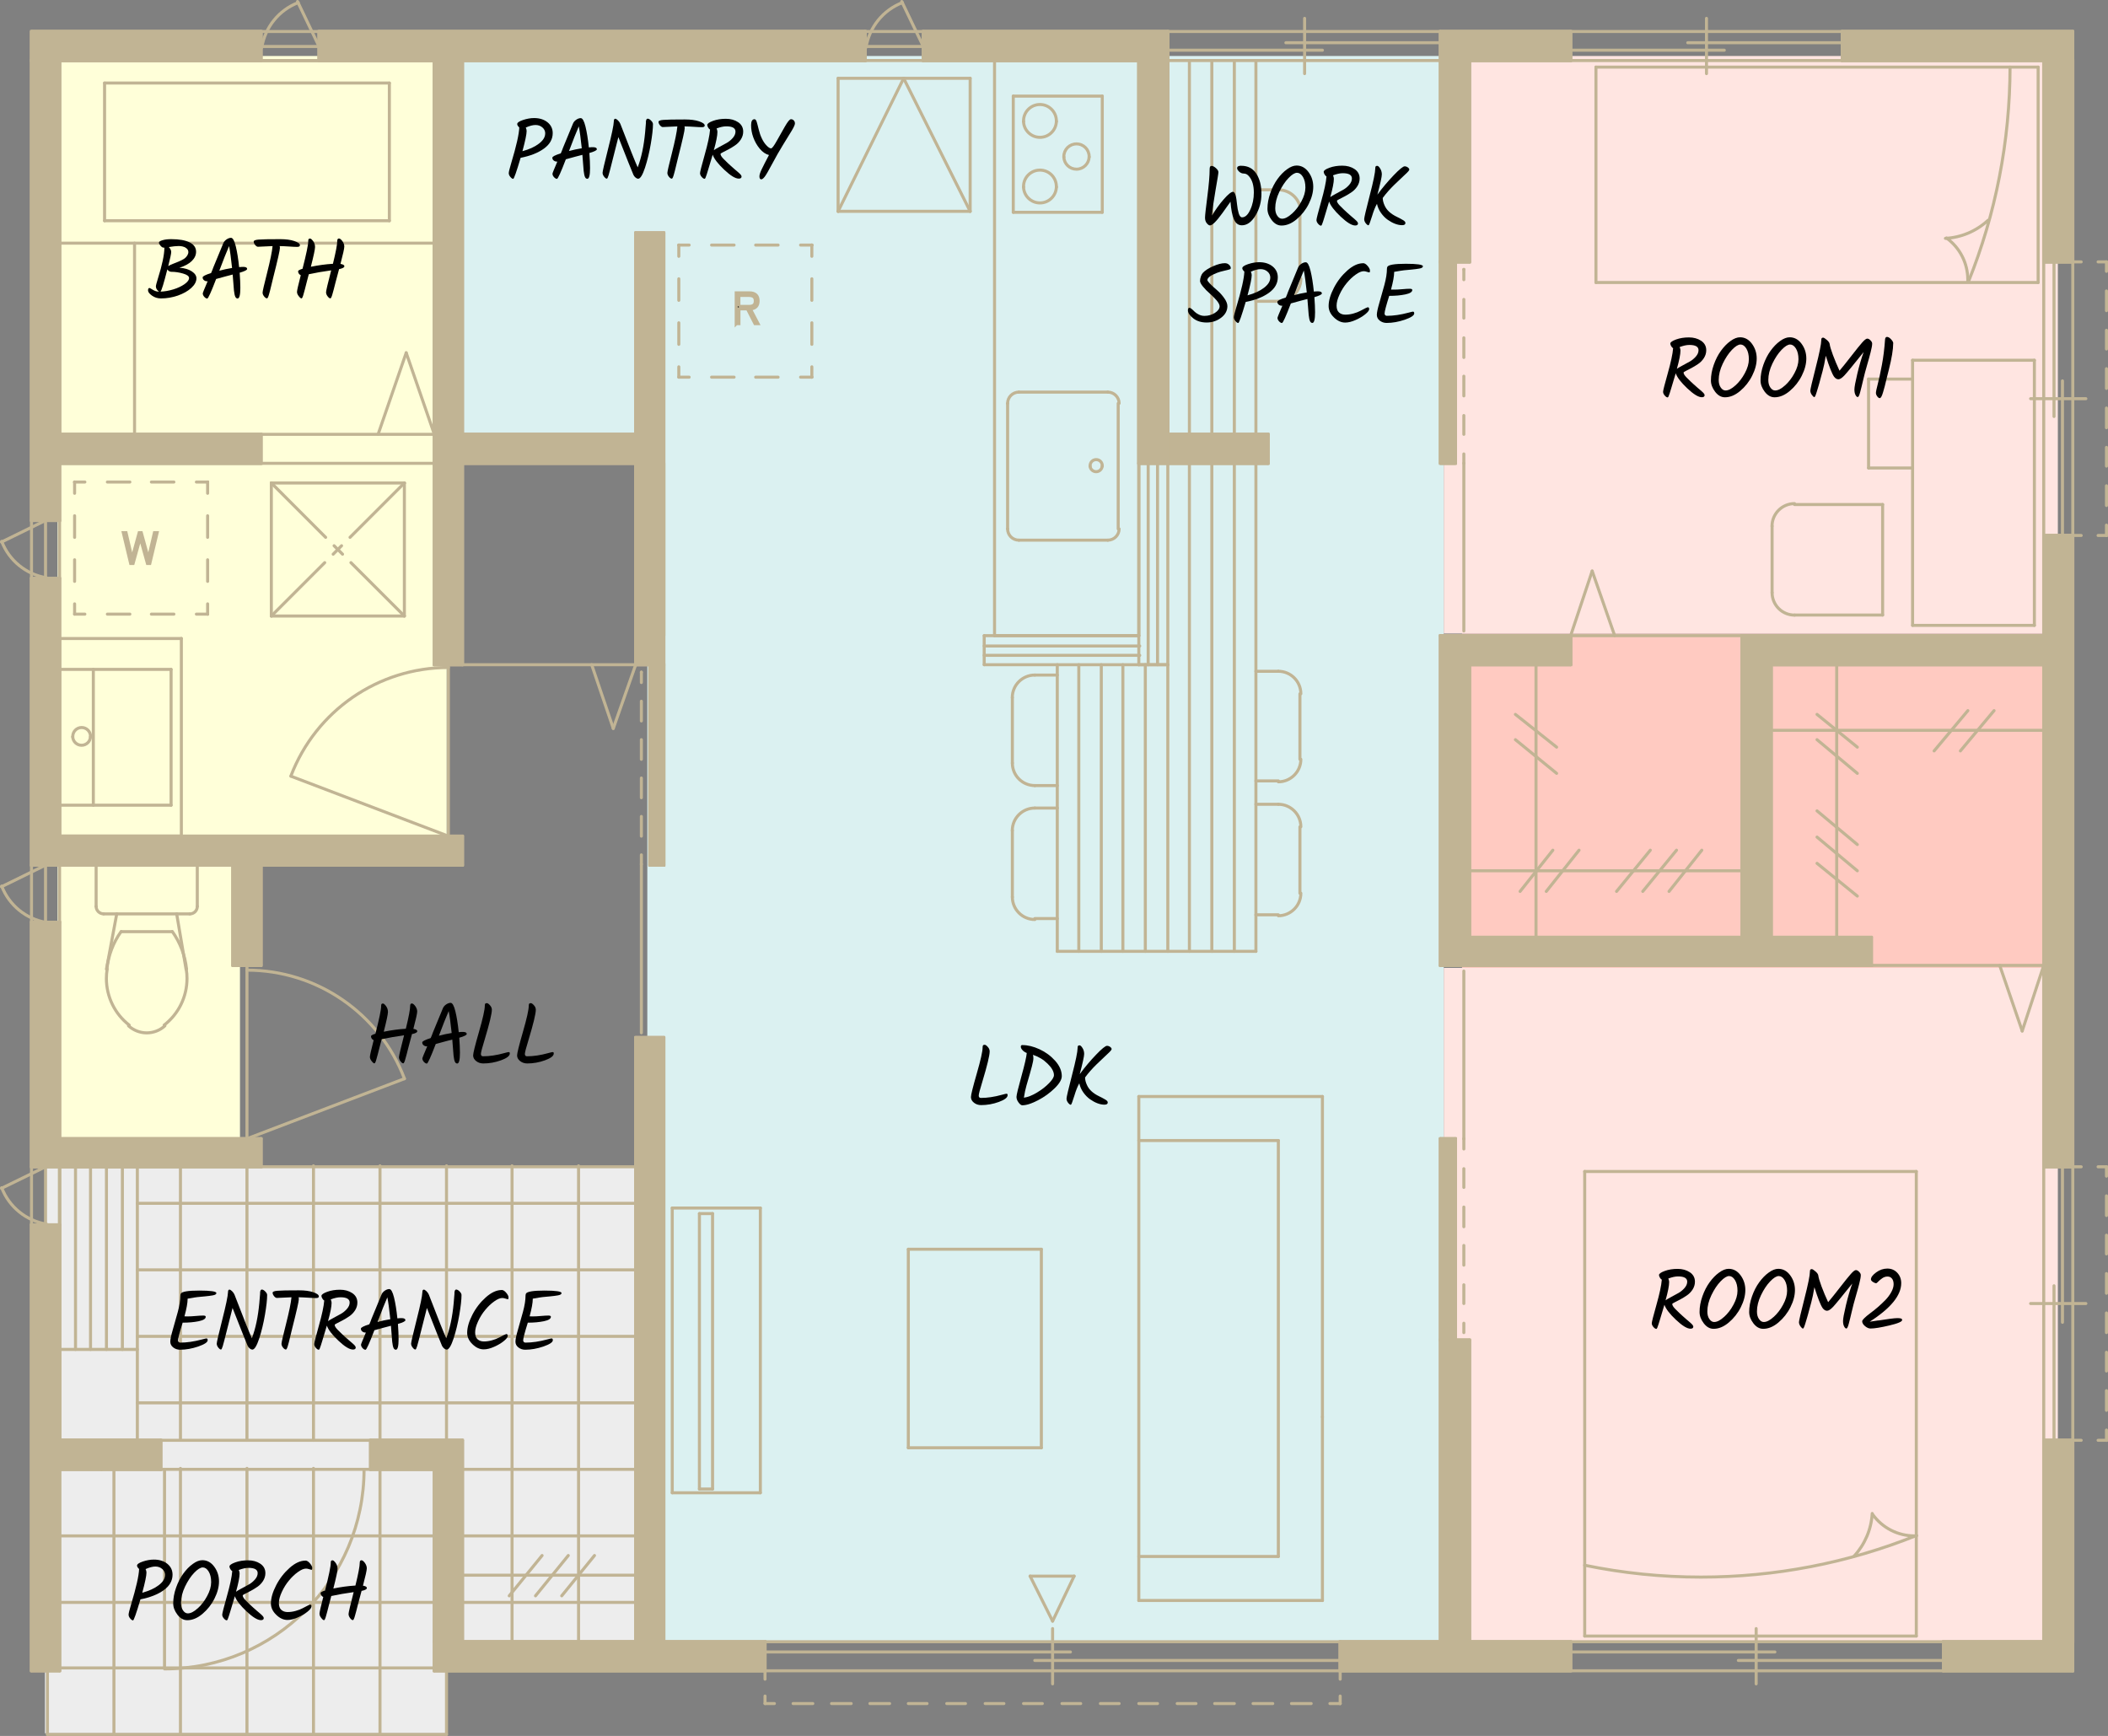 <?xml version="1.0" encoding="UTF-8"?><svg id="_レイヤー_2" xmlns="http://www.w3.org/2000/svg" viewBox="0 0 346.72 285.55"><rect x="0" y="0" width="346.72" height="285.55" fill="#808080" stroke="none"/><defs><style>.cls-1{fill:none;stroke-linecap:round;stroke-linejoin:round;}.cls-1,.cls-2,.cls-3,.cls-4{stroke:#c1b494;stroke-width:.5px;}.cls-2{fill:#c1b494;}.cls-2,.cls-3,.cls-4{stroke-miterlimit:10;}.cls-3{fill:#bfbfbf;}.cls-5{fill:#dbf1f1;}.cls-6{fill:#ffffd9;}.cls-7{fill:#ffe5e1;}.cls-8{fill:#ffcac1;}.cls-9{fill:#ededed;}</style></defs><g id="_具"><g><g><polygon class="cls-9" points="108.4 191.81 7.39 191.81 7.39 267.99 7.39 273.98 7.39 285.11 73.3 285.11 73.3 273.98 108.4 273.98 108.4 191.81"/><polygon class="cls-5" points="73.47 9.21 73.47 73.21 106.47 73.21 106.47 270.21 237.47 270.21 237.47 9.21 73.47 9.21"/><rect class="cls-8" x="240.47" y="104.21" width="98" height="55"/><rect class="cls-7" x="237.47" y="9.21" width="101" height="95"/><rect class="cls-7" x="237.47" y="159.21" width="101" height="111"/><rect class="cls-6" x="9.47" y="9.21" width="64" height="131"/><rect class="cls-6" x="9.47" y="140.21" width="30" height="49"/></g><g><rect class="cls-2" x="71.44" y="9.96" width="4.62" height="99.38"/><rect class="cls-1" x="71.44" y="9.96" width="4.62" height="99.38"/><rect class="cls-2" x="336.15" y="236.92" width="4.78" height="33.13"/><rect class="cls-1" x="336.15" y="236.92" width="4.78" height="33.13"/><rect class="cls-2" x="303.02" y="5.18" width="37.9" height="4.78"/><rect class="cls-1" x="303.02" y="5.18" width="37.9" height="4.78"/><rect class="cls-2" x="336.15" y="9.96" width="4.78" height="33.13"/><rect class="cls-1" x="336.15" y="9.96" width="4.78" height="33.13"/><rect class="cls-2" x="9.8" y="71.44" width="33.13" height="4.78"/><rect class="cls-1" x="9.8" y="71.44" width="33.13" height="4.78"/><rect class="cls-2" x="9.8" y="236.92" width="16.64" height="4.78"/><rect class="cls-1" x="9.8" y="236.92" width="16.64" height="4.78"/><rect class="cls-2" x="60.96" y="236.92" width="15.1" height="4.78"/><rect class="cls-1" x="60.96" y="236.92" width="15.1" height="4.78"/><rect class="cls-2" x="71.44" y="241.7" width="4.62" height="28.35"/><rect class="cls-1" x="71.44" y="241.7" width="4.62" height="28.35"/><rect class="cls-2" x="5.18" y="201.48" width="4.62" height="73.34"/><rect class="cls-1" x="5.18" y="201.48" width="4.62" height="73.34"/><rect class="cls-2" x="38.31" y="142.31" width="4.62" height="16.49"/><rect class="cls-1" x="38.31" y="142.31" width="4.62" height="16.49"/><rect class="cls-2" x="9.8" y="187.31" width="33.13" height="4.62"/><rect class="cls-1" x="9.8" y="187.31" width="33.13" height="4.62"/><rect class="cls-2" x="76.06" y="71.44" width="28.51" height="4.78"/><rect class="cls-1" x="76.06" y="71.44" width="28.51" height="4.78"/><rect class="cls-2" x="104.56" y="38.31" width="4.62" height="71.03"/><rect class="cls-1" x="104.56" y="38.31" width="4.62" height="71.03"/><rect class="cls-2" x="106.88" y="109.34" width="2.31" height="32.97"/><rect class="cls-1" x="106.88" y="109.34" width="2.31" height="32.97"/><rect class="cls-2" x="104.56" y="170.67" width="4.62" height="99.38"/><rect class="cls-1" x="104.56" y="170.67" width="4.62" height="99.38"/><rect class="cls-2" x="187.31" y="9.96" width="4.78" height="66.26"/><rect class="cls-1" x="187.31" y="9.96" width="4.78" height="66.26"/><rect class="cls-2" x="192.08" y="71.44" width="16.49" height="4.78"/><rect class="cls-1" x="192.08" y="71.44" width="16.49" height="4.78"/><rect class="cls-2" x="236.92" y="5.18" width="21.42" height="4.78"/><rect class="cls-1" x="236.92" y="5.18" width="21.42" height="4.78"/><rect class="cls-2" x="151.87" y="5.18" width="40.22" height="4.78"/><rect class="cls-1" x="151.87" y="5.18" width="40.22" height="4.78"/><rect class="cls-2" x="5.18" y="5.18" width="37.75" height="4.78"/><rect class="cls-1" x="5.18" y="5.18" width="37.75" height="4.78"/><rect class="cls-2" x="5.18" y="9.96" width="4.62" height="75.65"/><rect class="cls-1" x="5.18" y="9.96" width="4.62" height="75.65"/><rect class="cls-2" x="52.48" y="5.18" width="89.83" height="4.78"/><rect class="cls-1" x="52.48" y="5.18" width="89.83" height="4.78"/><rect class="cls-2" x="5.18" y="95.16" width="4.62" height="47.15"/><rect class="cls-1" x="5.18" y="95.16" width="4.62" height="47.15"/><rect class="cls-2" x="5.18" y="151.71" width="4.62" height="40.22"/><rect class="cls-1" x="5.18" y="151.71" width="4.62" height="40.22"/><rect class="cls-2" x="9.8" y="137.54" width="66.26" height="4.78"/><rect class="cls-1" x="9.8" y="137.54" width="66.26" height="4.78"/><rect class="cls-2" x="71.44" y="270.05" width="54.39" height="4.78"/><rect class="cls-1" x="71.44" y="270.05" width="54.39" height="4.78"/><rect class="cls-2" x="319.66" y="270.05" width="21.26" height="4.78"/><rect class="cls-1" x="319.66" y="270.05" width="21.26" height="4.78"/><rect class="cls-2" x="220.43" y="270.05" width="37.9" height="4.78"/><rect class="cls-1" x="220.43" y="270.05" width="37.9" height="4.78"/><rect class="cls-2" x="241.7" y="154.18" width="44.84" height="4.62"/><rect class="cls-1" x="241.7" y="154.18" width="44.84" height="4.62"/><rect class="cls-2" x="236.92" y="104.56" width="4.78" height="54.24"/><rect class="cls-1" x="236.92" y="104.56" width="4.78" height="54.24"/><rect class="cls-2" x="286.54" y="104.56" width="4.78" height="54.24"/><rect class="cls-1" x="286.54" y="104.56" width="4.78" height="54.24"/><rect class="cls-2" x="286.54" y="104.56" width="49.61" height="4.78"/><rect class="cls-1" x="286.54" y="104.56" width="49.61" height="4.78"/><rect class="cls-2" x="236.92" y="43.08" width="2.47" height="33.13"/><rect class="cls-1" x="236.92" y="43.08" width="2.47" height="33.13"/><rect class="cls-2" x="236.92" y="9.96" width="4.78" height="33.13"/><rect class="cls-1" x="236.92" y="9.96" width="4.78" height="33.13"/><rect class="cls-2" x="336.15" y="88.08" width="4.78" height="103.85"/><rect class="cls-1" x="336.15" y="88.08" width="4.78" height="103.85"/><rect class="cls-2" x="236.92" y="187.31" width="2.47" height="33.13"/><rect class="cls-1" x="236.92" y="187.31" width="2.47" height="33.13"/><rect class="cls-2" x="236.92" y="220.43" width="4.78" height="49.61"/><rect class="cls-1" x="236.92" y="220.43" width="4.78" height="49.61"/><rect class="cls-2" x="241.7" y="104.56" width="16.64" height="4.78"/><rect class="cls-1" x="241.7" y="104.56" width="16.64" height="4.78"/><rect class="cls-2" x="291.31" y="154.18" width="16.49" height="4.62"/><rect class="cls-1" x="291.31" y="154.18" width="16.49" height="4.62"/><line class="cls-1" x1="262.5" y1="46.47" x2="262.5" y2="11.04"/><line class="cls-1" x1="262.5" y1="11.04" x2="335.23" y2="11.04"/><line class="cls-1" x1="335.23" y1="46.47" x2="335.23" y2="11.04"/><line class="cls-1" x1="335.23" y1="46.47" x2="262.5" y2="46.47"/><path class="cls-1" d="m323.66,46.33c0-.08,0-.18,0-.32,0-2.72-1.3-5.26-3.5-6.86"/><path class="cls-1" d="m319.98,39.21c2.61-.14,5.08-1.19,7.01-2.97"/><path class="cls-1" d="m323.76,46.35c4.51-11.2,6.83-23.18,6.85-35.31"/><line class="cls-1" x1="9.8" y1="9.96" x2="71.44" y2="9.96"/><line class="cls-1" x1="9.8" y1="71.44" x2="9.8" y2="9.96"/><line class="cls-2" x1="5.18" y1="5.18" x2="340.93" y2="5.18"/><line class="cls-1" x1="206.57" y1="156.49" x2="206.57" y2="9.96"/><line class="cls-1" x1="203.02" y1="156.49" x2="203.02" y2="9.96"/><line class="cls-1" x1="199.32" y1="156.49" x2="199.32" y2="9.96"/><line class="cls-1" x1="195.63" y1="156.49" x2="195.63" y2="9.96"/><line class="cls-1" x1="173.9" y1="156.49" x2="173.9" y2="109.34"/><line class="cls-1" x1="177.44" y1="156.49" x2="177.44" y2="109.34"/><line class="cls-1" x1="181.14" y1="156.49" x2="181.14" y2="109.34"/><line class="cls-1" x1="184.69" y1="156.49" x2="184.69" y2="109.34"/><line class="cls-1" x1="188.38" y1="156.49" x2="188.38" y2="109.34"/><line class="cls-1" x1="192.08" y1="156.49" x2="192.08" y2="109.34"/><line class="cls-1" x1="213.81" y1="124.9" x2="213.81" y2="114.12"/><path class="cls-1" d="m213.96,114.12c0-2.04-1.66-3.7-3.7-3.7"/><path class="cls-1" d="m210.26,128.6c2.04,0,3.7-1.66,3.7-3.7"/><line class="cls-1" x1="166.51" y1="125.52" x2="166.51" y2="114.73"/><path class="cls-1" d="m170.2,111.04h0c-2.04,0-3.7,1.66-3.7,3.7"/><path class="cls-1" d="m166.51,125.52h0c0,2.04,1.65,3.7,3.7,3.7"/><line class="cls-1" x1="213.81" y1="146.94" x2="213.81" y2="136"/><path class="cls-1" d="m213.96,136c0-2.04-1.66-3.7-3.7-3.7"/><path class="cls-1" d="m210.26,150.63c2.04,0,3.7-1.66,3.7-3.7"/><line class="cls-1" x1="166.51" y1="147.55" x2="166.51" y2="136.61"/><path class="cls-1" d="m170.2,132.92h0c-2.04,0-3.7,1.66-3.7,3.7"/><path class="cls-1" d="m166.51,147.55h0c0,2.04,1.65,3.7,3.7,3.7"/><line class="cls-1" x1="206.57" y1="110.42" x2="210.26" y2="110.42"/><line class="cls-1" x1="206.57" y1="128.45" x2="210.26" y2="128.45"/><line class="cls-1" x1="206.57" y1="132.3" x2="210.26" y2="132.3"/><line class="cls-1" x1="206.57" y1="150.48" x2="210.26" y2="150.48"/><line class="cls-1" x1="170.2" y1="151.1" x2="173.9" y2="151.1"/><line class="cls-1" x1="170.2" y1="132.92" x2="173.9" y2="132.92"/><line class="cls-1" x1="170.2" y1="129.22" x2="173.9" y2="129.22"/><line class="cls-1" x1="170.2" y1="111.04" x2="173.9" y2="111.04"/><line class="cls-1" x1="173.9" y1="156.49" x2="206.57" y2="156.49"/><line class="cls-1" x1="187.31" y1="109.34" x2="192.08" y2="109.34"/><line class="cls-1" x1="187.31" y1="109.34" x2="192.08" y2="109.34"/><line class="cls-1" x1="27.06" y1="274.36" x2="27.06" y2="241.7"/><line class="cls-1" x1="187.31" y1="104.56" x2="187.31" y2="9.96"/><line class="cls-1" x1="187.31" y1="109.34" x2="187.31" y2="76.21"/><line class="cls-1" x1="187.31" y1="76.21" x2="187.31" y2="9.96"/><line class="cls-1" x1="161.88" y1="109.34" x2="161.88" y2="104.56"/><line class="cls-1" x1="161.88" y1="104.56" x2="187.31" y2="104.56"/><line class="cls-1" x1="161.88" y1="109.34" x2="187.31" y2="109.34"/><line class="cls-1" x1="161.88" y1="107.8" x2="187.46" y2="107.8"/><line class="cls-1" x1="161.88" y1="106.26" x2="187.46" y2="106.26"/><line class="cls-1" x1="166.66" y1="34.92" x2="181.3" y2="34.92"/><line class="cls-1" x1="166.66" y1="34.92" x2="166.66" y2="15.81"/><line class="cls-1" x1="166.66" y1="15.81" x2="181.3" y2="15.81"/><line class="cls-1" x1="181.3" y1="34.92" x2="181.3" y2="15.81"/><line class="cls-1" x1="163.58" y1="104.56" x2="163.58" y2="9.96"/><line class="cls-1" x1="137.85" y1="12.88" x2="159.57" y2="12.88"/><line class="cls-1" x1="137.85" y1="34.76" x2="137.85" y2="12.88"/><line class="cls-1" x1="159.57" y1="34.76" x2="137.85" y2="34.76"/><line class="cls-1" x1="159.57" y1="12.88" x2="159.57" y2="34.76"/><line class="cls-1" x1="148.63" y1="12.88" x2="159.57" y2="34.76"/><line class="cls-1" x1="148.63" y1="12.88" x2="137.85" y2="34.76"/><line class="cls-1" x1="167.58" y1="88.85" x2="182.22" y2="88.85"/><line class="cls-1" x1="183.92" y1="87" x2="183.92" y2="66.35"/><line class="cls-1" x1="167.58" y1="64.5" x2="182.22" y2="64.5"/><line class="cls-1" x1="165.73" y1="87" x2="165.73" y2="66.35"/><line class="cls-1" x1="163.58" y1="104.56" x2="187.31" y2="104.56"/><line class="cls-1" x1="163.58" y1="9.96" x2="187.31" y2="9.96"/><path class="cls-1" d="m173.75,30.76v-.08c0-1.48-1.2-2.7-2.7-2.7s-2.7,1.21-2.7,2.7v.08"/><path class="cls-1" d="m168.35,30.76c.04,1.45,1.23,2.62,2.7,2.62s2.66-1.17,2.7-2.62"/><path class="cls-1" d="m173.75,19.97v-.08c0-1.48-1.2-2.7-2.7-2.7s-2.7,1.21-2.7,2.7v.08"/><path class="cls-1" d="m168.35,19.97c.04,1.45,1.23,2.62,2.7,2.62s2.66-1.17,2.7-2.62"/><path class="cls-1" d="m179.14,25.82v-.07c0-1.15-.92-2.08-2.08-2.08s-2.08.93-2.08,2.08v.08"/><path class="cls-1" d="m174.98,25.83c.04,1.12.96,2,2.08,2s2.04-.89,2.08-2.01"/><path class="cls-1" d="m181.3,76.67v-.07c0-.55-.44-1-1-1s-1,.45-1,1v.08"/><path class="cls-1" d="m179.29,76.67c.04.52.48.92,1,.92s.96-.4,1-.93"/><path class="cls-1" d="m182.22,88.85c1.02,0,1.85-.83,1.85-1.85"/><path class="cls-1" d="m184.07,66.35c0-1.02-.83-1.85-1.85-1.85"/><path class="cls-1" d="m165.73,87h0c0,1.02.82,1.85,1.85,1.85"/><path class="cls-1" d="m167.58,64.5h0c-1.02,0-1.85.83-1.85,1.85"/><line class="cls-1" x1="71.44" y1="109.34" x2="76.06" y2="109.34"/><path class="cls-1" d="m73.75,109.8h0c-11.51,0-21.82,7.11-25.91,17.86"/><line class="cls-1" x1="73.75" y1="137.54" x2="47.86" y2="127.68"/><line class="cls-1" x1="9.8" y1="137.54" x2="76.06" y2="137.54"/><path class="cls-4" d="m21.49,92.69l-1.21-5.07h.45l.99,4.26,1.17-4.26h.35l1.17,4.26.99-4.26h.45l-1.21,5.07h-.39l-1.18-4.25-1.18,4.25h-.4Z"/><line class="cls-1" x1="66.51" y1="101.33" x2="57.72" y2="92.55"/><line class="cls-1" x1="56.34" y1="91.16" x2="54.95" y2="89.77"/><line class="cls-1" x1="53.56" y1="88.39" x2="44.63" y2="79.45"/><line class="cls-1" x1="44.63" y1="79.45" x2="44.63" y2="79.45"/><line class="cls-1" x1="44.63" y1="101.33" x2="53.41" y2="92.55"/><line class="cls-1" x1="54.8" y1="91.16" x2="56.18" y2="89.77"/><line class="cls-1" x1="57.57" y1="88.39" x2="66.51" y2="79.45"/><line class="cls-1" x1="66.51" y1="79.45" x2="66.51" y2="79.45"/><line class="cls-1" x1="66.51" y1="79.45" x2="44.63" y2="79.45"/><line class="cls-1" x1="44.63" y1="79.45" x2="44.63" y2="101.33"/><line class="cls-1" x1="44.63" y1="101.33" x2="66.51" y2="101.33"/><line class="cls-1" x1="66.51" y1="101.33" x2="66.51" y2="79.45"/><path class="cls-1" d="m14.89,121.2v-.07c0-.8-.65-1.46-1.46-1.46s-1.46.66-1.46,1.46v.08"/><path class="cls-1" d="m11.96,121.2c.04.78.68,1.39,1.46,1.39s1.43-.62,1.46-1.4"/><line class="cls-1" x1="9.8" y1="137.54" x2="9.8" y2="105.03"/><line class="cls-1" x1="9.8" y1="137.54" x2="29.83" y2="137.54"/><line class="cls-1" x1="9.8" y1="132.45" x2="28.14" y2="132.45"/><line class="cls-1" x1="15.35" y1="132.45" x2="15.35" y2="110.11"/><line class="cls-1" x1="29.83" y1="137.54" x2="29.83" y2="105.03"/><line class="cls-1" x1="28.14" y1="132.45" x2="28.14" y2="110.11"/><line class="cls-1" x1="9.8" y1="110.11" x2="28.14" y2="110.11"/><line class="cls-1" x1="9.8" y1="105.03" x2="29.83" y2="105.03"/><line class="cls-1" x1="12.27" y1="101.02" x2="13.96" y2="101.02"/><line class="cls-1" x1="17.66" y1="101.02" x2="21.36" y2="101.02"/><line class="cls-1" x1="24.9" y1="101.02" x2="28.6" y2="101.02"/><line class="cls-1" x1="32.3" y1="101.02" x2="34.15" y2="101.02"/><line class="cls-1" x1="34.15" y1="101.02" x2="34.15" y2="101.02"/><line class="cls-1" x1="34.15" y1="101.02" x2="34.15" y2="99.33"/><line class="cls-1" x1="34.15" y1="95.63" x2="34.15" y2="92.08"/><line class="cls-1" x1="34.15" y1="88.39" x2="34.15" y2="84.84"/><line class="cls-1" x1="34.15" y1="81.14" x2="34.15" y2="79.29"/><line class="cls-1" x1="34.15" y1="79.29" x2="34.15" y2="79.29"/><line class="cls-1" x1="12.27" y1="79.29" x2="13.96" y2="79.29"/><line class="cls-1" x1="17.66" y1="79.29" x2="21.36" y2="79.29"/><line class="cls-1" x1="24.9" y1="79.29" x2="28.6" y2="79.29"/><line class="cls-1" x1="32.3" y1="79.29" x2="34.15" y2="79.29"/><line class="cls-1" x1="34.15" y1="79.29" x2="34.15" y2="79.29"/><line class="cls-1" x1="12.27" y1="101.02" x2="12.27" y2="99.33"/><line class="cls-1" x1="12.27" y1="95.63" x2="12.27" y2="92.08"/><line class="cls-1" x1="12.27" y1="88.39" x2="12.27" y2="84.84"/><line class="cls-1" x1="12.27" y1="81.14" x2="12.27" y2="79.29"/><line class="cls-1" x1="12.27" y1="79.29" x2="12.27" y2="79.29"/><line class="cls-1" x1="9.8" y1="137.54" x2="29.83" y2="137.54"/><line class="cls-1" x1="9.8" y1="76.21" x2="71.44" y2="76.21"/><line class="cls-1" x1="192.08" y1="9.96" x2="236.92" y2="9.96"/><line class="cls-1" x1="340.93" y1="274.83" x2="340.93" y2="5.18"/><line class="cls-1" x1="336.15" y1="270.05" x2="336.15" y2="142.31"/><line class="cls-1" x1="76.06" y1="270.05" x2="104.56" y2="270.05"/><line class="cls-1" x1="71.44" y1="274.83" x2="340.93" y2="274.83"/><line class="cls-1" x1="5.18" y1="274.83" x2="9.8" y2="274.83"/><line class="cls-1" x1="5.18" y1="274.83" x2="5.18" y2="5.18"/><line class="cls-1" x1="336.15" y1="191.93" x2="340.93" y2="191.93"/><line class="cls-1" x1="336.15" y1="236.92" x2="340.93" y2="236.92"/><line class="cls-1" x1="339.23" y1="217.51" x2="339.23" y2="191.93"/><line class="cls-1" x1="337.84" y1="211.5" x2="337.84" y2="236.92"/><line class="cls-1" x1="333.99" y1="214.42" x2="343.08" y2="214.42"/><line class="cls-1" x1="173.13" y1="276.98" x2="173.13" y2="267.89"/><line class="cls-1" x1="109.19" y1="270.05" x2="236.92" y2="270.05"/><line class="cls-1" x1="173.13" y1="266.66" x2="176.67" y2="259.26"/><line class="cls-1" x1="169.43" y1="259.26" x2="176.67" y2="259.26"/><line class="cls-1" x1="173.13" y1="266.66" x2="169.43" y2="259.26"/><line class="cls-1" x1="110.57" y1="198.71" x2="125.06" y2="198.71"/><line class="cls-1" x1="115.04" y1="244.93" x2="115.04" y2="199.63"/><line class="cls-1" x1="115.04" y1="244.93" x2="117.2" y2="244.93"/><line class="cls-1" x1="117.2" y1="244.93" x2="117.2" y2="199.63"/><line class="cls-1" x1="115.04" y1="199.63" x2="117.2" y2="199.63"/><line class="cls-1" x1="110.57" y1="245.55" x2="110.57" y2="198.71"/><line class="cls-1" x1="110.57" y1="245.55" x2="125.06" y2="245.55"/><line class="cls-1" x1="125.06" y1="245.55" x2="125.06" y2="198.71"/><line class="cls-1" x1="217.51" y1="263.27" x2="217.51" y2="233.07"/><line class="cls-1" x1="217.51" y1="233.07" x2="217.51" y2="180.37"/><line class="cls-1" x1="187.31" y1="180.37" x2="217.51" y2="180.37"/><line class="cls-1" x1="187.31" y1="256.03" x2="210.26" y2="256.03"/><line class="cls-1" x1="187.31" y1="180.37" x2="187.31" y2="263.27"/><line class="cls-1" x1="187.31" y1="263.27" x2="217.51" y2="263.27"/><line class="cls-1" x1="210.26" y1="256.03" x2="210.26" y2="187.61"/><line class="cls-1" x1="187.31" y1="187.61" x2="210.26" y2="187.61"/><line class="cls-1" x1="149.4" y1="205.49" x2="171.28" y2="205.49"/><line class="cls-1" x1="171.28" y1="238.15" x2="171.28" y2="205.49"/><line class="cls-1" x1="149.4" y1="238.15" x2="171.28" y2="238.15"/><line class="cls-1" x1="149.4" y1="238.15" x2="149.4" y2="205.49"/><line class="cls-2" x1="241.7" y1="9.96" x2="336.15" y2="9.96"/><line class="cls-1" x1="5.18" y1="95.16" x2="9.8" y2="95.16"/><line class="cls-1" x1="5.18" y1="85.61" x2="9.8" y2="85.61"/><line class="cls-1" x1="7.49" y1="95.16" x2="7.49" y2="85.61"/><line class="cls-1" x1="7.49" y1="85.61" x2=".25" y2="89.16"/><path class="cls-1" d="m.28,89.05c1.21,3.16,4.02,5.44,7.37,5.99"/><line class="cls-1" x1="258.34" y1="9.96" x2="258.34" y2="5.18"/><line class="cls-1" x1="303.02" y1="9.96" x2="303.02" y2="5.18"/><line class="cls-1" x1="258.34" y1="8.26" x2="283.61" y2="8.26"/><line class="cls-1" x1="277.6" y1="7.03" x2="303.02" y2="7.03"/><line class="cls-1" x1="280.68" y1="12.11" x2="280.68" y2="3.02"/><line class="cls-1" x1="336.15" y1="43.08" x2="340.93" y2="43.08"/><line class="cls-1" x1="340.93" y1="43.08" x2="342.31" y2="43.08"/><line class="cls-1" x1="345.09" y1="43.08" x2="346.47" y2="43.08"/><line class="cls-1" x1="346.47" y1="43.08" x2="346.47" y2="43.08"/><line class="cls-1" x1="42.93" y1="76.21" x2="42.93" y2="71.44"/><line class="cls-1" x1="62.19" y1="71.44" x2="66.81" y2="58.03"/><line class="cls-1" x1="71.44" y1="71.44" x2="66.81" y2="58.03"/><line class="cls-1" x1="9.8" y1="137.54" x2="9.8" y2="76.21"/><line class="cls-1" x1="9.8" y1="236.92" x2="76.06" y2="236.92"/><line class="cls-1" x1="9.8" y1="241.7" x2="71.44" y2="241.7"/><line class="cls-1" x1="9.8" y1="236.92" x2="9.8" y2="191.93"/><line class="cls-1" x1="60.96" y1="241.7" x2="60.96" y2="236.92"/><line class="cls-1" x1="26.44" y1="241.7" x2="26.44" y2="236.92"/><path class="cls-1" d="m27.06,274.52c18.12,0,32.82-14.7,32.82-32.82"/><line class="cls-1" x1="5.18" y1="201.48" x2="9.8" y2="201.48"/><line class="cls-1" x1="5.18" y1="191.93" x2="9.8" y2="191.93"/><line class="cls-1" x1="7.49" y1="201.48" x2="7.49" y2="191.93"/><line class="cls-1" x1="7.49" y1="191.93" x2=".25" y2="195.47"/><path class="cls-1" d="m.28,195.37c1.21,3.16,4.02,5.44,7.37,5.99"/><line class="cls-1" x1="22.59" y1="236.92" x2="22.59" y2="191.93"/><line class="cls-1" x1="9.8" y1="221.97" x2="22.59" y2="221.97"/><line class="cls-1" x1="9.8" y1="236.92" x2="9.8" y2="191.93"/><line class="cls-1" x1="12.42" y1="221.97" x2="12.42" y2="191.77"/><line class="cls-1" x1="14.89" y1="221.97" x2="14.89" y2="191.77"/><line class="cls-1" x1="17.51" y1="221.97" x2="17.51" y2="191.77"/><line class="cls-1" x1="20.13" y1="221.97" x2="20.13" y2="191.77"/><line class="cls-1" x1="9.8" y1="236.92" x2="22.59" y2="236.92"/><line class="cls-1" x1="9.8" y1="191.93" x2="22.59" y2="191.93"/><line class="cls-1" x1="71.44" y1="274.83" x2="71.44" y2="241.7"/><line class="cls-1" x1="76.06" y1="270.05" x2="76.06" y2="236.92"/><line class="cls-1" x1="9.8" y1="274.83" x2="9.8" y2="241.7"/><line class="cls-1" x1="15.81" y1="149.09" x2="15.81" y2="142.31"/><line class="cls-1" x1="15.81" y1="142.31" x2="32.45" y2="142.31"/><line class="cls-1" x1="32.45" y1="149.09" x2="32.45" y2="142.31"/><line class="cls-1" x1="19.2" y1="150.33" x2="17.51" y2="159.42"/><line class="cls-1" x1="19.97" y1="153.25" x2="28.29" y2="153.25"/><line class="cls-1" x1="17.04" y1="150.33" x2="19.2" y2="150.33"/><line class="cls-1" x1="19.2" y1="150.33" x2="29.06" y2="150.33"/><line class="cls-1" x1="29.06" y1="150.33" x2="31.22" y2="150.33"/><line class="cls-1" x1="30.6" y1="159.42" x2="29.06" y2="150.33"/><path class="cls-1" d="m15.81,149.09h0c0,.67.55,1.23,1.23,1.23"/><path class="cls-1" d="m30.68,159.41c-.23-2.23-1.04-4.36-2.34-6.18"/><path class="cls-1" d="m19.92,153.23c-1.3,1.82-2.11,3.95-2.34,6.18"/><path class="cls-1" d="m31.22,150.33c.68,0,1.23-.55,1.23-1.23"/><path class="cls-1" d="m27,168.62c2.37-1.83,3.76-4.66,3.76-7.67,0-.53-.04-1.04-.13-1.54"/><path class="cls-1" d="m17.63,159.42c-.09.5-.13,1.01-.13,1.54,0,3,1.39,5.84,3.76,7.67"/><path class="cls-1" d="m21.14,168.74c.82.74,1.89,1.16,2.99,1.16s2.18-.41,2.99-1.16"/><line class="cls-1" x1="9.8" y1="236.92" x2="9.8" y2="191.93"/><line class="cls-1" x1="9.8" y1="187.31" x2="9.8" y2="142.31"/><line class="cls-1" x1="9.8" y1="142.31" x2="38.31" y2="142.31"/><line class="cls-1" x1="38.31" y1="158.8" x2="38.31" y2="142.31"/><line class="cls-1" x1="9.8" y1="187.31" x2="42.93" y2="187.31"/><line class="cls-1" x1="42.93" y1="191.93" x2="42.93" y2="187.31"/><line class="cls-1" x1="40.62" y1="187.31" x2="40.62" y2="158.65"/><path class="cls-1" d="m66.53,177.44c-4.09-10.76-14.41-17.86-25.91-17.86"/><line class="cls-1" x1="40.62" y1="187.31" x2="66.51" y2="177.44"/><line class="cls-2" x1="42.93" y1="158.8" x2="42.93" y2="142.31"/><line class="cls-1" x1="38.31" y1="158.8" x2="42.93" y2="158.8"/><line class="cls-1" x1="9.8" y1="191.93" x2="104.56" y2="191.93"/><line class="cls-1" x1="76.06" y1="109.34" x2="76.06" y2="76.21"/><line class="cls-3" x1="76.06" y1="76.21" x2="104.56" y2="76.21"/><line class="cls-1" x1="76.06" y1="71.44" x2="76.06" y2="9.96"/><line class="cls-1" x1="76.06" y1="71.44" x2="104.56" y2="71.44"/><line class="cls-1" x1="104.56" y1="71.44" x2="104.56" y2="38.31"/><line class="cls-1" x1="104.56" y1="38.31" x2="109.19" y2="38.31"/><line class="cls-1" x1="111.65" y1="40.31" x2="113.35" y2="40.31"/><line class="cls-1" x1="117.04" y1="40.31" x2="120.74" y2="40.31"/><line class="cls-1" x1="124.29" y1="40.31" x2="127.98" y2="40.31"/><line class="cls-1" x1="131.68" y1="40.31" x2="133.53" y2="40.31"/><line class="cls-1" x1="133.53" y1="40.31" x2="133.53" y2="40.31"/><line class="cls-1" x1="111.65" y1="62.04" x2="113.35" y2="62.04"/><line class="cls-1" x1="117.04" y1="62.04" x2="120.74" y2="62.04"/><line class="cls-1" x1="124.29" y1="62.04" x2="127.98" y2="62.04"/><line class="cls-1" x1="131.68" y1="62.04" x2="133.53" y2="62.04"/><line class="cls-1" x1="133.53" y1="62.04" x2="133.53" y2="62.04"/><line class="cls-1" x1="133.53" y1="62.04" x2="133.53" y2="60.34"/><line class="cls-1" x1="133.53" y1="56.64" x2="133.53" y2="53.1"/><line class="cls-1" x1="133.53" y1="49.4" x2="133.53" y2="45.86"/><line class="cls-1" x1="133.53" y1="42.16" x2="133.53" y2="40.31"/><line class="cls-1" x1="133.53" y1="40.31" x2="133.53" y2="40.31"/><line class="cls-1" x1="111.65" y1="62.04" x2="111.65" y2="60.34"/><line class="cls-1" x1="111.65" y1="56.64" x2="111.65" y2="53.1"/><line class="cls-1" x1="111.65" y1="49.4" x2="111.65" y2="45.86"/><line class="cls-1" x1="111.65" y1="42.16" x2="111.65" y2="40.31"/><line class="cls-1" x1="111.65" y1="40.31" x2="111.65" y2="40.31"/><path class="cls-4" d="m121.09,53.25v-5.08h2.16c.47,0,.82.11,1.07.33.25.22.37.55.37.99,0,.83-.43,1.27-1.28,1.32l1.27,2.43h-.5l-1.24-2.43h-1.4v2.43h-.44Zm.44-2.85h1.69c.34,0,.59-.07.76-.22.17-.14.25-.37.25-.68s-.08-.54-.25-.68c-.17-.14-.42-.22-.76-.22h-1.69v1.8Z"/><line class="cls-1" x1="76.06" y1="9.96" x2="187.31" y2="9.96"/><line class="cls-1" x1="16.74" y1="241.7" x2="16.74" y2="241.54"/><line class="cls-1" x1="109.19" y1="104.56" x2="109.19" y2="38.31"/><line class="cls-1" x1="109.19" y1="142.31" x2="109.19" y2="76.21"/><line class="cls-1" x1="104.56" y1="109.34" x2="104.56" y2="76.21"/><line class="cls-1" x1="109.19" y1="270.05" x2="109.19" y2="170.67"/><line class="cls-3" x1="106.88" y1="142.31" x2="106.88" y2="109.34"/><line class="cls-1" x1="105.49" y1="142.16" x2="105.49" y2="140.62"/><line class="cls-1" x1="105.49" y1="137.54" x2="105.49" y2="134.3"/><line class="cls-1" x1="105.49" y1="131.22" x2="105.49" y2="127.98"/><line class="cls-1" x1="105.49" y1="124.9" x2="105.49" y2="121.67"/><line class="cls-1" x1="105.49" y1="118.59" x2="105.49" y2="115.35"/><line class="cls-1" x1="105.49" y1="112.27" x2="105.49" y2="110.57"/><line class="cls-1" x1="105.49" y1="110.57" x2="105.49" y2="110.57"/><line class="cls-1" x1="105.49" y1="169.89" x2="105.49" y2="142.16"/><line class="cls-1" x1="104.56" y1="109.34" x2="106.88" y2="109.34"/><line class="cls-1" x1="106.88" y1="142.31" x2="109.19" y2="142.31"/><line class="cls-1" x1="104.56" y1="270.05" x2="104.56" y2="170.67"/><line class="cls-1" x1="104.56" y1="170.67" x2="109.19" y2="170.67"/><line class="cls-1" x1="192.08" y1="109.34" x2="192.08" y2="76.21"/><line class="cls-1" x1="188.85" y1="109.34" x2="188.85" y2="76.06"/><line class="cls-1" x1="190.39" y1="109.34" x2="190.39" y2="76.06"/><line class="cls-1" x1="187.31" y1="76.21" x2="192.08" y2="76.21"/><line class="cls-1" x1="208.57" y1="76.21" x2="208.57" y2="71.44"/><line class="cls-1" x1="192.08" y1="76.21" x2="208.57" y2="76.21"/><line class="cls-1" x1="192.08" y1="71.44" x2="208.57" y2="71.44"/><line class="cls-1" x1="192.08" y1="71.44" x2="192.08" y2="9.96"/><line class="cls-1" x1="7.8" y1="285.3" x2="73.44" y2="285.3"/><line class="cls-1" x1="9.8" y1="274.36" x2="71.59" y2="274.36"/><line class="cls-1" x1="73.44" y1="285.3" x2="73.44" y2="274.83"/><line class="cls-1" x1="7.8" y1="285.3" x2="7.8" y2="274.83"/><line class="cls-1" x1="18.74" y1="285.3" x2="18.74" y2="241.54"/><line class="cls-1" x1="62.5" y1="285.3" x2="62.5" y2="241.54"/><line class="cls-1" x1="40.62" y1="285.3" x2="40.62" y2="241.54"/><line class="cls-1" x1="51.56" y1="285.3" x2="51.56" y2="241.54"/><line class="cls-1" x1="29.68" y1="285.3" x2="29.68" y2="241.54"/><line class="cls-1" x1="76.06" y1="109.34" x2="104.72" y2="109.34"/><line class="cls-1" x1="97.32" y1="109.34" x2="100.87" y2="119.82"/><line class="cls-1" x1="104.56" y1="109.34" x2="100.87" y2="119.82"/><line class="cls-1" x1="89.16" y1="255.87" x2="83.76" y2="262.5"/><line class="cls-1" x1="93.47" y1="255.87" x2="88.08" y2="262.5"/><line class="cls-1" x1="97.78" y1="255.87" x2="92.39" y2="262.5"/><line class="cls-1" x1="76.06" y1="259.11" x2="104.56" y2="259.11"/><line class="cls-1" x1="9.8" y1="263.58" x2="71.59" y2="263.58"/><line class="cls-1" x1="76.06" y1="263.58" x2="104.72" y2="263.58"/><line class="cls-1" x1="9.8" y1="252.64" x2="71.59" y2="252.64"/><line class="cls-1" x1="76.06" y1="252.64" x2="104.72" y2="252.64"/><line class="cls-1" x1="22.59" y1="230.76" x2="104.72" y2="230.76"/><line class="cls-1" x1="22.59" y1="219.82" x2="104.72" y2="219.82"/><line class="cls-1" x1="22.59" y1="208.88" x2="104.72" y2="208.88"/><line class="cls-1" x1="76.06" y1="241.7" x2="104.72" y2="241.7"/><line class="cls-1" x1="22.59" y1="197.94" x2="104.72" y2="197.94"/><line class="cls-1" x1="29.68" y1="236.92" x2="29.68" y2="191.77"/><line class="cls-1" x1="40.62" y1="236.92" x2="40.62" y2="191.77"/><line class="cls-1" x1="51.56" y1="236.92" x2="51.56" y2="191.77"/><line class="cls-1" x1="62.5" y1="236.92" x2="62.5" y2="191.77"/><line class="cls-1" x1="73.44" y1="236.92" x2="73.44" y2="191.77"/><line class="cls-1" x1="84.22" y1="270.05" x2="84.22" y2="191.77"/><line class="cls-1" x1="95.16" y1="270.05" x2="95.16" y2="191.77"/><line class="cls-1" x1="192.08" y1="9.96" x2="192.08" y2="5.18"/><line class="cls-1" x1="236.92" y1="9.96" x2="236.92" y2="5.18"/><line class="cls-1" x1="192.08" y1="8.26" x2="217.51" y2="8.26"/><line class="cls-1" x1="211.5" y1="7.03" x2="236.92" y2="7.03"/><line class="cls-1" x1="214.58" y1="12.11" x2="214.58" y2="3.02"/><line class="cls-1" x1="213.81" y1="45.86" x2="213.81" y2="34.92"/><path class="cls-1" d="m213.96,34.92c0-2.04-1.66-3.7-3.7-3.7"/><path class="cls-1" d="m210.26,49.56c2.04,0,3.7-1.66,3.7-3.7"/><line class="cls-1" x1="206.57" y1="31.22" x2="210.26" y2="31.22"/><line class="cls-1" x1="206.57" y1="49.56" x2="210.26" y2="49.56"/><line class="cls-1" x1="142.31" y1="9.96" x2="142.31" y2="5.18"/><line class="cls-1" x1="151.87" y1="9.96" x2="151.87" y2="5.18"/><line class="cls-1" x1="142.31" y1="7.65" x2="151.87" y2="7.65"/><line class="cls-1" x1="151.87" y1="7.65" x2="148.32" y2=".25"/><path class="cls-1" d="m148.43.43c-3.16,1.21-5.44,4.02-5.99,7.37"/><line class="cls-1" x1="9.8" y1="9.96" x2="71.44" y2="9.96"/><line class="cls-1" x1="52.48" y1="9.96" x2="52.48" y2="5.18"/><line class="cls-1" x1="42.93" y1="9.96" x2="42.93" y2="5.18"/><line class="cls-1" x1="42.93" y1="7.65" x2="52.48" y2="7.65"/><line class="cls-1" x1="9.8" y1="9.96" x2="71.44" y2="9.96"/><line class="cls-1" x1="9.8" y1="40" x2="71.44" y2="40"/><line class="cls-1" x1="22.13" y1="71.44" x2="22.13" y2="40"/><line class="cls-1" x1="17.2" y1="36.31" x2="64.04" y2="36.31"/><line class="cls-1" x1="64.04" y1="36.31" x2="64.04" y2="13.66"/><line class="cls-1" x1="17.2" y1="13.66" x2="64.04" y2="13.66"/><line class="cls-1" x1="17.2" y1="36.31" x2="17.2" y2="13.66"/><line class="cls-1" x1="9.8" y1="71.44" x2="9.8" y2="9.96"/><line class="cls-1" x1="9.8" y1="71.44" x2="71.44" y2="71.44"/><line class="cls-1" x1="71.44" y1="71.44" x2="71.44" y2="9.96"/><line class="cls-1" x1="71.44" y1="109.34" x2="71.44" y2="9.96"/><line class="cls-1" x1="52.48" y1="7.65" x2="48.94" y2=".25"/><path class="cls-1" d="m49.05.43c-3.16,1.21-5.44,4.02-5.99,7.37"/><line class="cls-1" x1="5.18" y1="151.71" x2="9.8" y2="151.71"/><line class="cls-1" x1="5.18" y1="142.31" x2="9.8" y2="142.31"/><line class="cls-1" x1="7.49" y1="151.71" x2="7.49" y2="142.31"/><line class="cls-1" x1="7.49" y1="142.31" x2=".25" y2="145.86"/><path class="cls-1" d="m.28,145.75c1.21,3.16,4.02,5.44,7.37,5.99"/><line class="cls-1" x1="42.93" y1="142.31" x2="76.06" y2="142.31"/><line class="cls-1" x1="76.06" y1="142.31" x2="76.06" y2="137.54"/><line class="cls-1" x1="340.93" y1="191.93" x2="342.31" y2="191.93"/><line class="cls-1" x1="345.09" y1="191.93" x2="346.47" y2="191.93"/><line class="cls-1" x1="346.47" y1="191.93" x2="346.47" y2="191.93"/><line class="cls-1" x1="340.93" y1="236.92" x2="342.31" y2="236.92"/><line class="cls-1" x1="345.09" y1="236.92" x2="346.47" y2="236.92"/><line class="cls-1" x1="346.47" y1="236.92" x2="346.47" y2="236.92"/><line class="cls-1" x1="346.47" y1="191.93" x2="346.47" y2="193.47"/><line class="cls-1" x1="346.47" y1="196.71" x2="346.47" y2="199.94"/><line class="cls-1" x1="346.47" y1="203.18" x2="346.47" y2="206.26"/><line class="cls-1" x1="346.47" y1="209.49" x2="346.47" y2="212.73"/><line class="cls-1" x1="346.47" y1="215.97" x2="346.47" y2="219.2"/><line class="cls-1" x1="346.47" y1="222.44" x2="346.47" y2="225.52"/><line class="cls-1" x1="346.47" y1="228.75" x2="346.47" y2="231.99"/><line class="cls-1" x1="346.47" y1="235.23" x2="346.47" y2="236.92"/><line class="cls-1" x1="346.47" y1="236.92" x2="346.47" y2="236.92"/><line class="cls-1" x1="73.75" y1="137.54" x2="73.75" y2="109.19"/><line class="cls-1" x1="125.83" y1="274.83" x2="125.83" y2="270.05"/><line class="cls-1" x1="125.83" y1="280.22" x2="125.83" y2="278.99"/><line class="cls-1" x1="125.83" y1="276.21" x2="125.83" y2="274.83"/><line class="cls-1" x1="125.83" y1="274.83" x2="125.83" y2="274.83"/><line class="cls-1" x1="125.83" y1="271.74" x2="176.06" y2="271.74"/><line class="cls-1" x1="220.43" y1="274.83" x2="220.43" y2="270.05"/><line class="cls-1" x1="220.43" y1="280.22" x2="220.43" y2="278.99"/><line class="cls-1" x1="220.43" y1="276.21" x2="220.43" y2="274.83"/><line class="cls-1" x1="220.43" y1="274.83" x2="220.43" y2="274.83"/><line class="cls-1" x1="170.2" y1="273.13" x2="220.43" y2="273.13"/><line class="cls-1" x1="125.83" y1="280.22" x2="127.37" y2="280.22"/><line class="cls-1" x1="130.45" y1="280.22" x2="133.69" y2="280.22"/><line class="cls-1" x1="136.77" y1="280.22" x2="140" y2="280.22"/><line class="cls-1" x1="143.08" y1="280.22" x2="146.32" y2="280.22"/><line class="cls-1" x1="149.4" y1="280.22" x2="152.48" y2="280.22"/><line class="cls-1" x1="155.72" y1="280.22" x2="158.8" y2="280.22"/><line class="cls-1" x1="162.04" y1="280.22" x2="165.12" y2="280.22"/><line class="cls-1" x1="168.35" y1="280.22" x2="171.44" y2="280.22"/><line class="cls-1" x1="174.67" y1="280.22" x2="177.75" y2="280.22"/><line class="cls-1" x1="180.99" y1="280.22" x2="184.07" y2="280.22"/><line class="cls-1" x1="187.31" y1="280.22" x2="190.39" y2="280.22"/><line class="cls-1" x1="193.62" y1="280.22" x2="196.71" y2="280.22"/><line class="cls-1" x1="199.79" y1="280.22" x2="203.02" y2="280.22"/><line class="cls-1" x1="206.1" y1="280.22" x2="209.34" y2="280.22"/><line class="cls-1" x1="212.42" y1="280.22" x2="215.66" y2="280.22"/><line class="cls-1" x1="218.74" y1="280.22" x2="220.43" y2="280.22"/><line class="cls-1" x1="220.43" y1="280.22" x2="220.43" y2="280.22"/><line class="cls-1" x1="258.34" y1="274.83" x2="258.34" y2="270.05"/><line class="cls-1" x1="319.66" y1="274.83" x2="319.66" y2="270.05"/><line class="cls-1" x1="258.34" y1="271.74" x2="291.93" y2="271.74"/><line class="cls-1" x1="285.92" y1="273.13" x2="319.66" y2="273.13"/><line class="cls-1" x1="288.85" y1="276.98" x2="288.85" y2="267.89"/><line class="cls-1" x1="241.7" y1="270.05" x2="336.15" y2="270.05"/><line class="cls-1" x1="315.19" y1="192.7" x2="260.65" y2="192.7"/><line class="cls-1" x1="260.65" y1="192.7" x2="260.65" y2="269.12"/><line class="cls-1" x1="260.65" y1="269.12" x2="315.19" y2="269.12"/><line class="cls-1" x1="315.19" y1="269.12" x2="315.19" y2="192.7"/><path class="cls-1" d="m308.03,249.14c1.6,2.2,4.14,3.5,6.86,3.5.13,0,.24,0,.32,0"/><path class="cls-1" d="m304.97,255.96c1.77-1.93,2.82-4.4,2.97-7.01"/><path class="cls-1" d="m260.64,257.47c6.26,1.29,12.66,1.95,19.12,1.95,12.19,0,24.23-2.32,35.47-6.85"/><line class="cls-1" x1="275.75" y1="139.85" x2="270.2" y2="146.63"/><line class="cls-1" x1="279.91" y1="139.85" x2="274.52" y2="146.63"/><line class="cls-1" x1="271.44" y1="139.85" x2="265.89" y2="146.63"/><line class="cls-1" x1="259.72" y1="139.85" x2="254.33" y2="146.63"/><line class="cls-1" x1="255.41" y1="139.85" x2="250.02" y2="146.63"/><line class="cls-1" x1="241.7" y1="143.24" x2="286.54" y2="143.24"/><line class="cls-1" x1="241.7" y1="154.18" x2="286.54" y2="154.18"/><line class="cls-1" x1="236.92" y1="158.8" x2="291.31" y2="158.8"/><line class="cls-1" x1="328.91" y1="158.8" x2="332.61" y2="169.59"/><line class="cls-1" x1="336.15" y1="158.8" x2="332.61" y2="169.59"/><line class="cls-1" x1="340.93" y1="88.08" x2="342.31" y2="88.08"/><line class="cls-1" x1="345.09" y1="88.08" x2="346.47" y2="88.08"/><line class="cls-1" x1="346.47" y1="88.08" x2="346.47" y2="88.08"/><line class="cls-1" x1="346.47" y1="43.08" x2="346.47" y2="44.63"/><line class="cls-1" x1="346.47" y1="47.86" x2="346.47" y2="51.1"/><line class="cls-1" x1="346.47" y1="54.33" x2="346.47" y2="57.41"/><line class="cls-1" x1="346.47" y1="60.65" x2="346.47" y2="63.89"/><line class="cls-1" x1="346.47" y1="67.12" x2="346.47" y2="70.36"/><line class="cls-1" x1="346.47" y1="73.59" x2="346.47" y2="76.67"/><line class="cls-1" x1="346.47" y1="79.91" x2="346.47" y2="83.15"/><line class="cls-1" x1="346.47" y1="86.38" x2="346.47" y2="88.08"/><line class="cls-1" x1="346.47" y1="88.08" x2="346.47" y2="88.08"/><line class="cls-1" x1="336.15" y1="88.08" x2="340.93" y2="88.08"/><line class="cls-1" x1="337.84" y1="68.51" x2="337.84" y2="43.08"/><line class="cls-1" x1="333.99" y1="65.58" x2="343.08" y2="65.58"/><line class="cls-1" x1="339.23" y1="88.08" x2="339.23" y2="62.65"/><line class="cls-1" x1="236.92" y1="158.8" x2="236.92" y2="104.56"/><line class="cls-1" x1="336.15" y1="154.18" x2="336.15" y2="109.34"/><line class="cls-1" x1="241.7" y1="104.56" x2="286.69" y2="104.56"/><line class="cls-1" x1="286.54" y1="154.18" x2="286.54" y2="104.56"/><line class="cls-1" x1="291.31" y1="109.34" x2="336.15" y2="109.34"/><line class="cls-3" x1="239.39" y1="76.21" x2="239.39" y2="43.08"/><line class="cls-1" x1="239.39" y1="43.08" x2="241.7" y2="43.08"/><line class="cls-1" x1="240.77" y1="76.21" x2="240.77" y2="74.67"/><line class="cls-1" x1="240.77" y1="71.44" x2="240.77" y2="68.35"/><line class="cls-1" x1="240.77" y1="65.12" x2="240.77" y2="61.88"/><line class="cls-1" x1="240.77" y1="58.8" x2="240.77" y2="55.57"/><line class="cls-1" x1="240.77" y1="52.33" x2="240.77" y2="49.25"/><line class="cls-1" x1="240.77" y1="46.01" x2="240.77" y2="44.32"/><line class="cls-1" x1="240.77" y1="44.32" x2="240.77" y2="44.32"/><line class="cls-1" x1="240.77" y1="103.79" x2="240.77" y2="76.21"/><line class="cls-1" x1="236.92" y1="104.56" x2="241.7" y2="104.56"/><line class="cls-1" x1="241.7" y1="43.08" x2="241.7" y2="9.96"/><line class="cls-1" x1="236.92" y1="76.21" x2="239.39" y2="76.21"/><line class="cls-3" x1="236.92" y1="76.21" x2="236.92" y2="9.96"/><line class="cls-1" x1="314.58" y1="102.87" x2="314.58" y2="59.26"/><line class="cls-1" x1="314.58" y1="59.26" x2="334.61" y2="59.26"/><line class="cls-1" x1="314.58" y1="102.87" x2="334.61" y2="102.87"/><line class="cls-1" x1="334.61" y1="102.87" x2="334.61" y2="59.26"/><line class="cls-1" x1="307.34" y1="76.98" x2="314.58" y2="76.98"/><line class="cls-1" x1="307.34" y1="76.98" x2="307.34" y2="62.35"/><line class="cls-1" x1="307.34" y1="62.35" x2="314.58" y2="62.35"/><line class="cls-1" x1="291.47" y1="97.48" x2="291.47" y2="86.54"/><line class="cls-1" x1="295.16" y1="82.99" x2="309.65" y2="82.99"/><line class="cls-1" x1="309.65" y1="101.17" x2="309.65" y2="82.99"/><line class="cls-1" x1="295.16" y1="101.17" x2="309.65" y2="101.17"/><path class="cls-1" d="m295.16,82.84h0c-2.04,0-3.7,1.66-3.7,3.7"/><path class="cls-1" d="m291.47,97.48h0c0,2.04,1.65,3.7,3.7,3.7"/><line class="cls-1" x1="286.54" y1="104.56" x2="336.15" y2="104.56"/><line class="cls-1" x1="336.15" y1="104.56" x2="336.15" y2="9.96"/><line class="cls-1" x1="239.39" y1="187.31" x2="239.39" y2="220.43"/><line class="cls-1" x1="239.39" y1="220.43" x2="241.7" y2="220.43"/><line class="cls-1" x1="240.77" y1="219.2" x2="240.77" y2="217.66"/><line class="cls-1" x1="240.77" y1="214.42" x2="240.77" y2="211.34"/><line class="cls-1" x1="240.77" y1="208.11" x2="240.77" y2="204.87"/><line class="cls-1" x1="240.77" y1="201.79" x2="240.77" y2="198.55"/><line class="cls-1" x1="240.77" y1="195.32" x2="240.77" y2="192.24"/><line class="cls-1" x1="240.77" y1="189" x2="240.77" y2="187.31"/><line class="cls-1" x1="240.77" y1="187.31" x2="240.77" y2="187.31"/><line class="cls-1" x1="240.77" y1="159.73" x2="240.77" y2="187.31"/><line class="cls-1" x1="241.7" y1="270.05" x2="241.7" y2="220.43"/><line class="cls-1" x1="236.92" y1="270.05" x2="236.92" y2="187.31"/><line class="cls-1" x1="236.92" y1="187.31" x2="239.39" y2="187.31"/><line class="cls-1" x1="258.34" y1="109.34" x2="258.34" y2="104.56"/><line class="cls-3" x1="241.7" y1="104.56" x2="258.34" y2="104.56"/><line class="cls-1" x1="241.7" y1="154.18" x2="241.7" y2="109.34"/><line class="cls-1" x1="241.7" y1="109.34" x2="258.34" y2="109.34"/><line class="cls-1" x1="256.03" y1="127.21" x2="249.25" y2="121.67"/><line class="cls-1" x1="256.03" y1="122.9" x2="249.25" y2="117.51"/><line class="cls-1" x1="252.64" y1="109.34" x2="252.64" y2="154.18"/><line class="cls-1" x1="258.34" y1="104.56" x2="261.88" y2="93.93"/><line class="cls-1" x1="265.58" y1="104.56" x2="261.88" y2="93.93"/><line class="cls-1" x1="307.8" y1="158.8" x2="307.8" y2="154.18"/><line class="cls-1" x1="291.31" y1="158.8" x2="307.8" y2="158.8"/><line class="cls-1" x1="291.31" y1="154.18" x2="307.8" y2="154.18"/><line class="cls-1" x1="291.31" y1="154.18" x2="291.31" y2="109.34"/><line class="cls-1" x1="336.15" y1="158.8" x2="307.8" y2="158.8"/><line class="cls-1" x1="307.8" y1="158.8" x2="307.95" y2="158.8"/><line class="cls-1" x1="305.49" y1="143.24" x2="298.86" y2="137.69"/><line class="cls-1" x1="305.49" y1="147.4" x2="298.86" y2="142.01"/><line class="cls-1" x1="305.49" y1="138.92" x2="298.86" y2="133.38"/><line class="cls-1" x1="305.49" y1="127.21" x2="298.86" y2="121.67"/><line class="cls-1" x1="305.49" y1="122.9" x2="298.86" y2="117.51"/><line class="cls-1" x1="302.1" y1="109.34" x2="302.1" y2="154.18"/><line class="cls-1" x1="336.15" y1="120.13" x2="291.31" y2="120.13"/><line class="cls-1" x1="318.12" y1="123.52" x2="323.67" y2="116.89"/><line class="cls-1" x1="322.44" y1="123.52" x2="327.98" y2="116.89"/></g><g><g><path d="m161.69,171.96c.04-.07.13-.1.27-.1s.31.12.51.35c.21.23.31.48.31.74,0,.65-.4,2.31-1.2,4.96-.4,1.29-.6,2.06-.6,2.31s.12.38.36.38c1.05,0,2.21-.17,3.47-.52.4-.11.64-.17.72-.17s.13.02.16.05c.03.03.04.1.04.19,0,.39-.48.76-1.44,1.11-.96.35-1.93.52-2.92.52-.45,0-.84-.13-1.17-.39-.33-.26-.5-.57-.5-.93s.32-1.65.96-3.87c.64-2.22.96-3.65.96-4.3,0-.15.02-.26.06-.32Z"/><path d="m168.18,171.91c.88,0,1.81.23,2.81.69.99.46,1.85,1.09,2.57,1.9.72.81,1.08,1.65,1.08,2.51,0,.57-.39,1.24-1.18,2.01-.79.77-1.7,1.43-2.74,1.97s-1.89.82-2.58.82c-.18,0-.38-.15-.61-.46s-.34-.61-.34-.92.27-1.44.81-3.38c.54-1.94.83-3.22.88-3.84-.3-.12-.54-.28-.71-.48-.18-.2-.27-.38-.27-.56s.09-.27.28-.27Zm5.17,4.94c0-.58-.35-1.21-1.04-1.88-.69-.68-1.49-1.16-2.41-1.46.05.17.07.37.07.6s-.08.66-.24,1.28c-.16.63-.46,1.67-.89,3.14-.18.62-.32,1.29-.43,2.03.64-.08,1.37-.37,2.16-.85.8-.48,1.46-1,1.99-1.55.53-.55.79-.98.79-1.3Z"/><path d="m176.14,181.73c-.13,0-.28-.11-.46-.33-.17-.22-.26-.45-.26-.69s.3-1.53.91-3.89c.61-2.35.91-3.83.91-4.42,0-.17.02-.28.06-.35.04-.06.12-.1.26-.1s.3.14.48.43c.19.29.28.62.28.99s-.24,1.48-.73,3.32c.85-1.16,1.75-2.22,2.69-3.2.94-.98,1.54-1.46,1.79-1.46.19,0,.36.06.53.18.16.12.24.24.24.36s-.22.38-.66.78c-.44.41-1.04.97-1.79,1.7-.75.73-1.39,1.46-1.92,2.18,0,.38.1.8.31,1.25.33.75,1,1.37,2.02,1.86.44.21.78.4,1.03.55.25.15.37.3.37.46,0,.24-.18.36-.55.36s-.75-.08-1.15-.23c-.4-.15-.8-.37-1.2-.65-.4-.28-.77-.65-1.1-1.11-.33-.46-.56-.97-.68-1.52-.29.51-.56,1.19-.81,2.03-.31.99-.49,1.48-.56,1.48h-.01Z"/></g><g><path d="m204.16,27.27c1.09,0,1.92.43,2.48,1.3.56.87.84,1.96.84,3.28s-.32,2.51-.97,3.59-1.4,1.62-2.25,1.62c-.6,0-1.04-.34-1.32-1.01-.28-.67-.46-1.63-.55-2.87-.39.55-.84,1.18-1.34,1.88-.97,1.34-1.65,2.02-2.04,2.02-.15,0-.32-.12-.52-.36-.2-.24-.29-.55-.29-.92s.13-1.52.38-3.46c.25-1.94.38-3.45.38-4.53,0-.35.1-.52.31-.52s.45.12.72.36.41.46.41.67-.16,1.19-.47,2.96c-.31,1.77-.51,3.16-.58,4.17.57-.96,1.21-1.85,1.93-2.67.71-.82,1.23-1.23,1.53-1.23s.54.7.66,2.1c.05.52.14,1,.27,1.44.14.44.32.66.55.66.52,0,.98-.42,1.36-1.27.39-.84.58-1.78.58-2.81,0-1.14-.25-2.02-.76-2.63-.26-.33-.55-.49-.86-.49s-.58-.11-.8-.32c-.22-.21-.33-.4-.33-.56,0-.27.22-.41.67-.41Z"/><path d="m210.78,37.1c-.62,0-1.15-.3-1.62-.91-.46-.61-.69-1.22-.69-1.85,0-.85.16-1.71.47-2.59.31-.88.7-1.64,1.18-2.3s.99-1.19,1.56-1.6c.57-.42,1.1-.62,1.58-.62.78,0,1.44.36,1.96,1.07.52.71.78,1.52.78,2.42s-.25,1.84-.74,2.82c-.49.98-1.15,1.82-1.98,2.52s-1.66,1.04-2.5,1.04Zm1.7-1.93c.61-.55,1.14-1.23,1.57-2.04.44-.81.66-1.57.66-2.29s-.14-1.3-.41-1.75c-.28-.45-.6-.67-.97-.67s-.84.29-1.4.87-1.06,1.34-1.51,2.27c-.45.94-.67,1.84-.67,2.69,0,.51.11.93.34,1.25.22.32.48.48.78.48.47,0,1.01-.27,1.62-.83Z"/><path d="m217.28,37.12c-.14,0-.3-.1-.48-.31-.18-.21-.27-.41-.27-.62s.26-1.22.77-3.03c.51-1.81.81-3.19.88-4.13-.12-.07-.23-.19-.32-.35s-.14-.3-.14-.42c0-.21.32-.44.95-.67.63-.23,1.34-.34,2.11-.34s1.44.18,2,.55c.56.37.85.89.85,1.56,0,.46-.13.88-.38,1.28-.26.4-.57.72-.94.97-.37.25-.73.48-1.1.67-.36.2-.67.36-.93.48s-.38.22-.38.27c0,.21.16.47.48.8.32.33.55.55.68.67.13.12.3.28.52.48.21.2.42.38.61.54.19.16.35.29.46.39.12.1.24.21.36.32.23.21.35.39.35.52,0,.22-.15.34-.46.34-.56,0-1.36-.49-2.39-1.46-1.04-.98-1.67-1.8-1.9-2.48-.44,1.46-.69,2.3-.76,2.53-.07.23-.14.46-.22.71-.15.49-.26.73-.34.73Zm2.11-7.71c0,.61-.2,1.61-.59,3.01.16-.12.46-.3.91-.54.45-.24.85-.46,1.21-.66s.69-.47.99-.81c.3-.34.45-.69.45-1.05,0-.58-.5-.87-1.51-.87-.46,0-.99.12-1.6.35.09.21.14.39.14.56Z"/><path d="m225.1,37.06c-.13,0-.28-.11-.46-.33-.17-.22-.26-.45-.26-.69s.3-1.53.91-3.89c.61-2.35.91-3.83.91-4.42,0-.17.02-.28.06-.35.04-.06.12-.1.26-.1s.3.14.48.43c.19.29.28.62.28.99s-.24,1.48-.73,3.32c.85-1.16,1.75-2.22,2.69-3.2.94-.98,1.54-1.46,1.79-1.46.19,0,.36.06.53.18.16.12.24.24.24.36s-.22.38-.66.78c-.44.41-1.04.97-1.79,1.7-.75.73-1.39,1.46-1.92,2.18,0,.38.1.8.31,1.25.33.75,1,1.37,2.02,1.86.44.21.78.4,1.03.55.25.15.37.3.37.46,0,.24-.18.36-.55.36s-.75-.08-1.15-.23c-.4-.15-.8-.37-1.2-.65-.4-.28-.77-.65-1.1-1.11-.33-.46-.56-.97-.68-1.52-.29.51-.56,1.19-.81,2.03-.31.99-.49,1.48-.56,1.48h-.01Z"/><path d="m201.88,50.34c0,.77-.35,1.41-1.04,1.93-.69.52-1.48.78-2.37.78s-1.63-.23-2.21-.69c-.58-.46-.87-.9-.87-1.31,0-.28.08-.42.25-.42.15,0,.44.22.88.67.17.16.39.31.68.45.28.14.59.21.9.21.65,0,1.23-.17,1.74-.5s.76-.7.76-1.09c0-.25-.17-.57-.5-.97-.34-.39-.71-.76-1.11-1.11-.41-.35-.78-.73-1.11-1.13s-.5-.72-.5-.95.05-.48.14-.74c.09-.26.2-.45.31-.57.36-.4.93-.77,1.7-1.11s1.42-.5,1.94-.5c.27,0,.5.09.69.27.19.18.28.36.28.56,0,.09-.1.17-.29.22-.2.06-.49.13-.89.22-.4.09-.75.19-1.06.31-1.07.41-1.61.81-1.61,1.19,0,.21.55.78,1.64,1.72.42.36.8.79,1.14,1.27.34.48.51.92.51,1.31Z"/><path d="m210.17,45.6c0,1.01-.48,1.86-1.45,2.56-.97.7-2.24,1.2-3.83,1.51-.68,2.31-1.09,3.46-1.22,3.46s-.28-.1-.46-.31c-.18-.21-.27-.42-.27-.63s.14-.77.41-1.67c.84-2.79,1.28-4.74,1.32-5.84-.22-.21-.34-.39-.34-.56,0-.23.32-.46.95-.67s1.24-.32,1.82-.32c.9,0,1.63.23,2.21.69.57.46.86,1.06.86,1.79Zm-1.23.08c0-.41-.16-.75-.47-1.01-.31-.27-.69-.4-1.13-.4s-.97.14-1.6.42c.09.21.14.4.14.57,0,.52-.23,1.63-.69,3.32,1.12-.3,2.02-.71,2.71-1.24s1.03-1.08,1.03-1.66Z"/><path d="m217.42,48.26c0,.18-.41.38-1.23.62.07.97.11,1.8.11,2.48,0,1.18-.15,1.76-.45,1.76-.16,0-.29-.1-.38-.29-.09-.2-.17-.54-.22-1.02-.07-.9-.14-1.77-.21-2.63-.42.11-.8.21-1.15.3-.35.09-.87.23-1.57.43-.82,2.15-1.31,3.22-1.46,3.22s-.31-.09-.48-.27-.26-.38-.26-.58c0-.09.27-.76.8-1.99h-.1c-.19,0-.35-.06-.5-.18-.15-.12-.22-.27-.22-.46s.46-.42,1.39-.72c.15-.34.27-.64.36-.91.21-.53.51-1.26.9-2.18s.63-1.51.73-1.77c.1-.26.28-.48.54-.66.26-.18.51-.27.75-.27.29,0,.55.46.78,1.39s.41,2.07.55,3.43c.26-.03.49-.04.69-.04.42,0,.63.12.63.36Zm-4.58.29c.66-.18,1.36-.33,2.1-.45-.17-1.6-.33-2.8-.49-3.6-.42.96-.96,2.31-1.61,4.05Z"/><path d="m224.2,43.29c.24,0,.49.15.75.46.26.31.38.56.38.76s-.03.3-.1.3-.2-.04-.4-.1c-.2-.07-.37-.1-.53-.1-.36,0-.81.19-1.32.56-.52.37-1.01.83-1.47,1.39-.46.55-.86,1.18-1.18,1.88-.33.71-.49,1.31-.49,1.83s.13.89.4,1.13c.27.24.61.36,1.04.36s.87-.06,1.33-.19.83-.27,1.12-.43c.75-.4,1.16-.6,1.23-.6.16,0,.24.1.24.31s-.21.49-.64.84c-.43.35-.96.67-1.6.95-.63.28-1.2.42-1.71.42-.65,0-1.27-.28-1.85-.85-.58-.56-.87-1.19-.87-1.87,0-.88.29-1.87.86-2.98s1.31-2.06,2.21-2.86c.9-.8,1.77-1.2,2.6-1.2Z"/><path d="m228.49,48.68c-.5,1.6-.76,2.56-.76,2.9,0,.11.04.2.11.27.07.07.16.1.27.1,1.07,0,2.26-.17,3.56-.52.42-.11.66-.17.73-.17.14,0,.21.1.21.29,0,.34-.52.68-1.55,1.04-1.03.35-2.03.53-2.99.53-.43,0-.81-.13-1.13-.38-.32-.25-.48-.57-.48-.95s.14-1.04.41-1.96.55-1.91.83-2.95c.28-1.04.42-1.93.42-2.65,0-.1.02-.21.06-.32.16-.35,1.18-.52,3.05-.52s2.81.14,2.81.41c0,.19-.2.31-.6.38-.34.06-.78.12-1.34.17-.56.05-.94.09-1.17.11-.22.02-.77.11-1.62.26v.04c0,.63-.17,1.59-.52,2.87.06,0,.24.01.57.01s.75-.02,1.29-.07c.54-.05.95-.07,1.23-.07s.41.07.41.2c0,.33-.38.57-1.15.73-.77.16-1.65.24-2.66.24Z"/></g><g><path d="m274.29,65.37c-.14,0-.3-.1-.48-.31-.18-.21-.27-.41-.27-.62s.26-1.22.77-3.03c.51-1.81.81-3.19.88-4.13-.12-.07-.23-.19-.32-.35s-.14-.3-.14-.42c0-.21.32-.44.95-.67.63-.23,1.34-.34,2.11-.34s1.44.18,2,.55c.56.37.85.89.85,1.56,0,.46-.13.88-.38,1.28-.26.4-.57.72-.94.97-.37.25-.73.48-1.1.67-.36.2-.67.36-.93.48s-.38.22-.38.27c0,.21.16.47.48.8.32.33.55.55.68.67.13.12.3.28.52.48.21.2.42.38.61.54.19.16.35.29.46.39.12.1.24.21.36.32.23.21.35.39.35.52,0,.22-.15.34-.46.34-.56,0-1.36-.49-2.39-1.46-1.04-.98-1.67-1.8-1.9-2.48-.44,1.46-.69,2.3-.76,2.53-.07.23-.14.46-.22.71-.15.49-.26.73-.34.73Zm2.11-7.71c0,.61-.2,1.61-.59,3.01.16-.12.46-.3.91-.54.45-.24.85-.46,1.21-.66s.69-.47.99-.81c.3-.34.45-.69.45-1.05,0-.58-.5-.87-1.51-.87-.46,0-.99.12-1.6.35.09.21.14.39.14.56Z"/><path d="m283.72,65.35c-.62,0-1.15-.3-1.62-.91-.46-.61-.69-1.22-.69-1.85,0-.85.16-1.71.47-2.59.31-.88.7-1.64,1.18-2.3s.99-1.19,1.56-1.6c.57-.42,1.1-.62,1.58-.62.78,0,1.44.36,1.96,1.07.52.71.78,1.52.78,2.42s-.25,1.84-.74,2.82c-.49.98-1.15,1.82-1.98,2.52s-1.66,1.04-2.5,1.04Zm1.7-1.93c.61-.55,1.14-1.23,1.57-2.04.44-.81.66-1.57.66-2.29s-.14-1.3-.41-1.75c-.28-.45-.6-.67-.97-.67s-.84.29-1.4.87-1.06,1.34-1.51,2.27c-.45.94-.67,1.84-.67,2.69,0,.51.11.93.34,1.25.22.32.48.48.78.48.47,0,1.01-.27,1.62-.83Z"/><path d="m291.88,65.35c-.62,0-1.15-.3-1.62-.91-.46-.61-.69-1.22-.69-1.85,0-.85.16-1.71.47-2.59.31-.88.7-1.64,1.18-2.3s.99-1.19,1.56-1.6c.57-.42,1.1-.62,1.58-.62.78,0,1.44.36,1.96,1.07.52.71.78,1.52.78,2.42s-.25,1.84-.74,2.82c-.49.98-1.15,1.82-1.98,2.52s-1.66,1.04-2.5,1.04Zm1.7-1.93c.61-.55,1.14-1.23,1.57-2.04.44-.81.66-1.57.66-2.29s-.14-1.3-.41-1.75c-.28-.45-.6-.67-.97-.67s-.84.29-1.4.87-1.06,1.34-1.51,2.27c-.45.94-.67,1.84-.67,2.69,0,.51.11.93.34,1.25.22.32.48.48.78.48.47,0,1.01-.27,1.62-.83Z"/><path d="m299.63,55.63c.04-.06.12-.09.24-.09s.32.13.61.38c.29.25.44.48.46.67.04.34.21.93.53,1.79.32.85.68,1.72,1.09,2.6.52-.62,1.18-1.44,1.97-2.46.79-1.02,1.38-1.75,1.76-2.18.38-.43.66-.64.83-.64s.35.09.53.28c.19.19.28.36.28.53s-.02.36-.06.57c-.04.21-.1.5-.19.85-.09.35-.17.65-.24.91s-.18.66-.34,1.2c-.16.54-.28.97-.36,1.29-.08.32-.18.71-.29,1.18s-.2.84-.27,1.13c-.07.29-.14.58-.22.86-.14.54-.27.81-.4.81s-.25-.11-.37-.34c-.12-.22-.18-.52-.18-.9s.16-1.24.48-2.6c.32-1.35.67-2.54,1.04-3.56-1.72,2.15-2.77,3.43-3.17,3.85-.4.42-.72.63-.98.63s-.5-.14-.72-.43c-.34-.49-.79-1.63-1.36-3.44-.16.98-.33,1.82-.52,2.51-.19.7-.32,1.16-.38,1.39-.06.23-.11.42-.15.57s-.09.32-.15.52-.1.37-.15.5c-.04.13-.09.27-.13.43-.05.15-.09.28-.12.37-.03.09-.07.18-.1.27-.07.16-.13.24-.17.24-.11,0-.25-.12-.42-.36s-.25-.48-.25-.7.3-1.51.9-3.86.9-3.83.9-4.42c0-.16.02-.27.06-.33Z"/><path d="m311.39,56.48c0,1-.24,2.44-.71,4.31-.1.37-.22.83-.35,1.39-.13.55-.24.99-.32,1.32-.08.33-.18.66-.28,1-.19.66-.37.99-.55.99-.13,0-.27-.09-.41-.28s-.22-.38-.22-.58.1-.68.3-1.45c.2-.77.43-1.81.68-3.14s.42-2.72.52-4.19c.03-.29.13-.43.32-.43.21,0,.43.13.67.39s.36.48.36.66Z"/></g><g><path d="m32.31,45.77c0,.55-.28,1.08-.85,1.6s-1.31.93-2.21,1.25c-.91.31-1.83.47-2.77.47-.55,0-1.04-.15-1.48-.46-.43-.31-.65-.59-.65-.86s.08-.4.24-.4c.04,0,.22.1.55.3.33.2.68.31,1.04.31-.13-.06-.25-.19-.37-.36s-.17-.35-.17-.5.11-.6.34-1.33c.69-2.19,1.05-3.88,1.06-5.05h-.11c-.17,0-.34-.1-.52-.31-.18-.21-.27-.38-.27-.51,0-.16.2-.3.6-.41.4-.12.88-.17,1.43-.17,1.31,0,2.31.18,3.02.53.71.35,1.06.87,1.06,1.54,0,.56-.24,1.07-.71,1.53-.47.46-1.16.83-2.06,1.11h.13c.78.06,1.43.25,1.94.59.51.34.76.72.76,1.16Zm-1.22-.06c0-.28-.32-.52-.97-.71s-1.29-.29-1.94-.29c-.25,0-.47-.13-.66-.39-.57,2.25-.94,3.47-1.12,3.65.66-.02,1.36-.14,2.09-.36.73-.22,1.34-.51,1.85-.86.5-.35.76-.7.76-1.05Zm-.57-4.98c-.31-.17-.69-.26-1.13-.26s-.98.06-1.62.17c.26.28.39.55.39.81s-.16,1.03-.49,2.32c.22-.14.57-.3,1.05-.48.48-.18.85-.34,1.13-.48s.48-.26.6-.37c.13-.11.25-.25.36-.43s.17-.36.17-.55c0-.31-.16-.55-.47-.72Z"/><path d="m40.65,44.24c0,.18-.41.38-1.23.62.07.97.11,1.8.11,2.48,0,1.18-.15,1.76-.45,1.76-.16,0-.29-.1-.38-.29-.09-.2-.17-.54-.22-1.02-.07-.9-.14-1.77-.21-2.63-.42.11-.8.21-1.15.3-.35.09-.87.23-1.57.43-.82,2.15-1.31,3.22-1.46,3.22s-.31-.09-.48-.27-.26-.38-.26-.58c0-.09.27-.76.8-1.99h-.1c-.19,0-.35-.06-.5-.18-.15-.12-.22-.27-.22-.46s.46-.42,1.39-.72c.15-.34.27-.64.36-.91.21-.53.51-1.26.9-2.18s.63-1.51.73-1.77c.1-.26.28-.48.54-.66.26-.18.51-.27.75-.27.29,0,.55.46.78,1.39s.41,2.07.55,3.43c.26-.03.49-.04.69-.04.42,0,.63.12.63.36Zm-4.58.29c.66-.18,1.36-.33,2.1-.45-.17-1.6-.33-2.8-.49-3.6-.42.96-.96,2.31-1.61,4.05Z"/><path d="m44.82,40.48l-2.39.11c-.15,0-.3-.1-.46-.29-.16-.2-.24-.39-.24-.57,0-.17.27-.28.81-.32.54-.05,1.71-.07,3.54-.07.94,0,1.72.1,2.33.31.61.21.92.43.92.69,0,.18-.15.27-.46.27s-.74-.02-1.29-.06c-.55-.04-1.08-.06-1.58-.07.03.09.04.2.04.31,0,.35-.36,1.95-1.09,4.82-.07.3-.19.77-.34,1.4s-.26,1.08-.34,1.33c-.13.49-.25.74-.35.74-.14,0-.3-.1-.47-.31-.17-.21-.26-.42-.26-.64s.25-1.32.76-3.31c.5-1.99.8-3.43.88-4.32Z"/><path d="m49.6,49.09c-.11,0-.27-.12-.46-.37-.2-.25-.29-.48-.29-.71s.21-1.14.62-2.74c-.12-.05-.23-.13-.31-.25-.09-.12-.13-.25-.13-.4,0-.12.24-.26.73-.41.63-2.45.94-3.96.94-4.55,0-.16.02-.27.06-.33.04-.06.13-.09.25-.09s.29.15.5.43c.21.29.31.61.31.97s-.23,1.44-.69,3.24c1.23-.25,2.44-.42,3.63-.49.48-1.94.71-3.19.71-3.74,0-.28.09-.42.28-.42.16,0,.35.15.56.43.21.29.32.59.32.9s-.21,1.26-.63,2.85c.43.07.64.19.64.39s-.29.35-.87.47c-.3,1.1-.5,1.86-.61,2.29-.11.42-.19.76-.26,1.02s-.14.5-.21.76c-.13.49-.25.74-.35.74-.13,0-.28-.11-.45-.33-.17-.22-.26-.45-.26-.68s.28-1.43.84-3.6c-1.36.19-2.59.4-3.68.64-.13.49-.25.95-.37,1.41s-.21.81-.27,1.06c-.07.25-.14.5-.21.76-.13.49-.24.74-.34.74Z"/></g><g><path d="m61.59,174.92c-.11,0-.27-.12-.46-.37-.2-.25-.29-.48-.29-.71s.21-1.14.62-2.74c-.12-.05-.23-.13-.31-.25-.09-.12-.13-.25-.13-.4,0-.12.24-.26.73-.41.63-2.45.94-3.96.94-4.55,0-.16.02-.27.06-.33.04-.06.13-.09.25-.09s.29.15.5.43c.21.29.31.61.31.97s-.23,1.44-.69,3.24c1.23-.25,2.44-.42,3.63-.49.48-1.94.71-3.19.71-3.74,0-.28.09-.42.28-.42.16,0,.35.15.56.43.21.29.32.59.32.9s-.21,1.26-.63,2.85c.43.07.64.19.64.39s-.29.35-.87.47c-.3,1.1-.5,1.86-.61,2.29-.11.42-.19.76-.26,1.02s-.14.5-.21.76c-.13.49-.25.74-.35.74-.13,0-.28-.11-.45-.33-.17-.22-.26-.45-.26-.68s.28-1.43.84-3.6c-1.36.19-2.59.4-3.68.64-.13.49-.25.95-.37,1.41s-.21.81-.27,1.06c-.07.25-.14.5-.21.76-.13.49-.24.74-.34.74Z"/><path d="m76.77,170.08c0,.18-.41.38-1.23.62.07.97.11,1.8.11,2.48,0,1.18-.15,1.76-.45,1.76-.16,0-.29-.1-.38-.29-.09-.2-.17-.54-.22-1.02-.07-.9-.14-1.77-.21-2.63-.42.11-.8.21-1.15.3-.35.09-.87.23-1.57.43-.82,2.15-1.31,3.22-1.46,3.22s-.31-.09-.48-.27-.26-.38-.26-.58c0-.09.27-.76.8-1.99h-.1c-.19,0-.35-.06-.5-.18-.15-.12-.22-.27-.22-.46s.46-.42,1.39-.72c.15-.34.27-.64.36-.91.21-.53.51-1.26.9-2.18s.63-1.51.73-1.77c.1-.26.28-.48.54-.66.26-.18.51-.27.75-.27.29,0,.55.46.78,1.39s.41,2.07.55,3.43c.26-.03.49-.04.69-.04.42,0,.63.12.63.36Zm-4.58.29c.66-.18,1.36-.33,2.1-.45-.17-1.6-.33-2.8-.49-3.6-.42.96-.96,2.31-1.61,4.05Z"/><path d="m79.81,165.11c.04-.07.13-.1.27-.1s.31.12.51.35c.21.23.31.48.31.74,0,.65-.4,2.31-1.2,4.96-.4,1.29-.6,2.06-.6,2.31s.12.38.36.38c1.05,0,2.21-.17,3.47-.52.4-.11.64-.17.72-.17s.13.02.16.05c.03.03.04.1.04.19,0,.39-.48.76-1.44,1.11-.96.35-1.93.52-2.92.52-.45,0-.84-.13-1.17-.39-.33-.26-.5-.57-.5-.93s.32-1.65.96-3.87c.64-2.22.96-3.65.96-4.3,0-.15.02-.26.06-.32Z"/><path d="m87.04,165.11c.04-.07.13-.1.27-.1s.31.12.51.35c.21.23.31.48.31.74,0,.65-.4,2.31-1.2,4.96-.4,1.29-.6,2.06-.6,2.31s.12.38.36.38c1.05,0,2.21-.17,3.47-.52.4-.11.64-.17.72-.17s.13.02.16.05c.03.03.04.1.04.19,0,.39-.48.76-1.44,1.11-.96.35-1.93.52-2.92.52-.45,0-.84-.13-1.17-.39-.33-.26-.5-.57-.5-.93s.32-1.65.96-3.87c.64-2.22.96-3.65.96-4.3,0-.15.02-.26.06-.32Z"/></g><g><path d="m90.91,21.89c0,1.01-.48,1.86-1.45,2.56-.97.7-2.24,1.2-3.83,1.51-.68,2.31-1.09,3.46-1.22,3.46s-.28-.1-.46-.31c-.18-.21-.27-.42-.27-.63s.14-.77.41-1.67c.84-2.79,1.28-4.74,1.32-5.84-.22-.21-.34-.39-.34-.56,0-.23.32-.46.95-.67s1.24-.32,1.82-.32c.9,0,1.63.23,2.21.69.57.46.86,1.06.86,1.79Zm-1.23.08c0-.41-.16-.75-.47-1.01-.31-.27-.69-.4-1.13-.4s-.97.14-1.6.42c.09.21.14.4.14.57,0,.52-.23,1.63-.69,3.32,1.12-.3,2.02-.71,2.71-1.24s1.03-1.08,1.03-1.66Z"/><path d="m98.17,24.55c0,.18-.41.38-1.23.62.07.97.11,1.8.11,2.48,0,1.18-.15,1.76-.45,1.76-.16,0-.29-.1-.38-.29-.09-.2-.17-.54-.22-1.02-.07-.9-.14-1.77-.21-2.63-.42.11-.8.21-1.15.3-.35.09-.87.23-1.57.43-.82,2.15-1.31,3.22-1.46,3.22s-.31-.09-.48-.27-.26-.38-.26-.58c0-.09.27-.76.8-1.99h-.1c-.19,0-.35-.06-.5-.18-.15-.12-.22-.27-.22-.46s.46-.42,1.39-.72c.15-.34.27-.64.36-.91.21-.53.51-1.26.9-2.18s.63-1.51.73-1.77c.1-.26.28-.48.54-.66.26-.18.51-.27.75-.27.29,0,.55.46.78,1.39s.41,2.07.55,3.43c.26-.03.49-.04.69-.04.42,0,.63.12.63.36Zm-4.58.29c.66-.18,1.36-.33,2.1-.45-.17-1.6-.33-2.8-.49-3.6-.42.96-.96,2.31-1.61,4.05Z"/><path d="m106.23,20.12c.02-.4.11-.6.29-.6s.36.11.57.32c.21.21.31.41.31.57,0,.77-.12,1.85-.36,3.26-.24,1.41-.56,2.72-.95,3.92-.4,1.2-.77,1.81-1.13,1.81-.12,0-.26-.06-.41-.18-.15-.12-.27-.27-.36-.45-.28-.65-1.11-2.73-2.48-6.22-.28,1.08-.59,2.31-.93,3.67-.34,1.37-.57,2.24-.68,2.61-.11.37-.21.56-.29.56-.12,0-.27-.1-.44-.32-.17-.21-.26-.43-.26-.65s.3-1.54.91-3.94c.61-2.4.92-3.9.94-4.5,0-.3.08-.45.24-.45.1,0,.25.09.43.26.18.17.31.36.4.57,1.5,3.9,2.45,6.29,2.86,7.17.61-1.6,1.01-3.52,1.22-5.75.09-1.03.14-1.58.14-1.67Z"/><path d="m111.4,20.79l-2.39.11c-.15,0-.3-.1-.46-.29-.16-.2-.24-.39-.24-.57,0-.17.27-.28.81-.32.54-.05,1.71-.07,3.54-.07.94,0,1.72.1,2.33.31.61.21.92.43.92.69,0,.18-.15.27-.46.27s-.74-.02-1.29-.06c-.55-.04-1.08-.06-1.58-.07.03.09.04.2.04.31,0,.35-.36,1.95-1.09,4.82-.07.3-.19.77-.34,1.4s-.26,1.08-.34,1.33c-.13.49-.25.74-.35.74-.14,0-.3-.1-.47-.31-.17-.21-.26-.42-.26-.64s.25-1.32.76-3.31c.5-1.99.8-3.43.88-4.32Z"/><path d="m115.89,29.41c-.14,0-.3-.1-.48-.31-.18-.21-.27-.41-.27-.62s.26-1.22.77-3.03c.51-1.81.81-3.19.88-4.13-.12-.07-.23-.19-.32-.35s-.14-.3-.14-.42c0-.21.32-.44.95-.67.63-.23,1.34-.34,2.11-.34s1.44.18,2,.55c.56.37.85.89.85,1.56,0,.46-.13.88-.38,1.28-.26.4-.57.72-.94.97-.37.25-.73.48-1.1.67-.36.2-.67.36-.93.48s-.38.22-.38.27c0,.21.16.47.48.8.32.33.55.55.68.67.13.12.3.28.52.48.21.2.42.38.61.54.19.16.35.29.46.39.12.1.24.21.36.32.23.21.35.39.35.52,0,.22-.15.34-.46.34-.56,0-1.36-.49-2.39-1.46-1.04-.98-1.67-1.8-1.9-2.48-.44,1.46-.69,2.3-.76,2.53-.07.23-.14.46-.22.71-.15.49-.26.73-.34.73Zm2.11-7.71c0,.61-.2,1.61-.59,3.01.16-.12.46-.3.91-.54.45-.24.85-.46,1.21-.66s.69-.47.99-.81c.3-.34.45-.69.45-1.05,0-.58-.5-.87-1.51-.87-.46,0-.99.12-1.6.35.09.21.14.39.14.56Z"/><path d="m126.82,24.41c.17,0,.47-.4.92-1.2.44-.8.9-1.6,1.36-2.4s.79-1.2.99-1.2.35.07.48.21.18.31.18.5-.18.59-.53,1.18c-.35.59-.83,1.36-1.43,2.33-.6.97-1.19,2.01-1.79,3.14-.6,1.13-1.01,1.83-1.23,2.11-.22.28-.41.42-.55.42-.21,0-.31-.17-.31-.5,0-.26.13-.66.39-1.19.08-.16.15-.29.2-.4.05-.11.12-.26.22-.45.1-.2.18-.35.24-.46s.14-.28.26-.5c.12-.23.2-.39.26-.5-.55-.14-1.06-.49-1.52-1.04s-.81-1.18-1.06-1.86-.36-1.36-.36-2.01.19-.98.56-.98c.15,0,.27.14.36.43.09.29.2.7.33,1.25.13.54.3,1.04.52,1.49.21.45.47.84.77,1.15.3.32.55.48.76.48Z"/></g><g><path d="m30.04,217.58c-.5,1.6-.76,2.56-.76,2.9,0,.11.04.2.11.27.07.07.16.1.27.1,1.07,0,2.26-.17,3.56-.52.42-.11.66-.17.73-.17.14,0,.21.1.21.29,0,.34-.52.68-1.55,1.04-1.03.35-2.03.53-2.99.53-.43,0-.81-.13-1.13-.38-.32-.25-.48-.57-.48-.95s.14-1.04.41-1.96.55-1.91.83-2.95c.28-1.04.42-1.93.42-2.65,0-.1.02-.21.06-.32.16-.35,1.18-.52,3.05-.52s2.81.14,2.81.41c0,.19-.2.31-.6.38-.34.06-.78.12-1.34.17-.56.05-.94.09-1.17.11-.22.02-.77.11-1.62.26v.04c0,.63-.17,1.59-.52,2.87.06,0,.24.01.57.01s.75-.02,1.29-.07c.54-.05.95-.07,1.23-.07s.41.07.41.2c0,.33-.38.57-1.15.73-.77.16-1.65.24-2.66.24Z"/><path d="m42.77,212.72c.02-.4.11-.6.29-.6s.36.11.57.32c.21.21.31.41.31.57,0,.77-.12,1.85-.36,3.26-.24,1.41-.56,2.72-.95,3.92-.4,1.2-.77,1.81-1.13,1.81-.12,0-.26-.06-.41-.18-.15-.12-.27-.27-.36-.45-.28-.65-1.11-2.73-2.48-6.22-.28,1.08-.59,2.31-.93,3.67-.34,1.37-.57,2.24-.68,2.61-.11.37-.21.56-.29.56-.12,0-.27-.1-.44-.32-.17-.21-.26-.43-.26-.65s.3-1.54.91-3.94c.61-2.4.92-3.9.94-4.5,0-.3.08-.45.24-.45.1,0,.25.09.43.26.18.17.31.36.4.57,1.5,3.9,2.45,6.29,2.86,7.17.61-1.6,1.01-3.52,1.22-5.75.09-1.03.14-1.58.14-1.67Z"/><path d="m47.93,213.39l-2.39.11c-.15,0-.3-.1-.46-.29-.16-.2-.24-.39-.24-.57,0-.17.27-.28.81-.32.54-.05,1.71-.07,3.54-.07.94,0,1.72.1,2.33.31.61.21.92.43.92.69,0,.18-.15.27-.46.27s-.74-.02-1.29-.06c-.55-.04-1.08-.06-1.58-.07.03.09.04.2.04.31,0,.35-.36,1.95-1.09,4.82-.07.3-.19.77-.34,1.4s-.26,1.08-.34,1.33c-.13.49-.25.74-.35.74-.14,0-.3-.1-.47-.31-.17-.21-.26-.42-.26-.64s.25-1.32.76-3.31c.5-1.99.8-3.43.88-4.32Z"/><path d="m52.43,222.02c-.14,0-.3-.1-.48-.31-.18-.21-.27-.41-.27-.62s.26-1.22.77-3.03c.51-1.81.81-3.19.88-4.13-.12-.07-.23-.19-.32-.35s-.14-.3-.14-.42c0-.21.32-.44.95-.67.63-.23,1.34-.34,2.11-.34s1.44.18,2,.55c.56.37.85.89.85,1.56,0,.46-.13.88-.38,1.28-.26.4-.57.72-.94.97-.37.25-.73.48-1.1.67-.36.2-.67.36-.93.48s-.38.22-.38.27c0,.21.16.47.48.8.32.33.55.55.68.67.13.12.3.28.52.48.21.2.42.38.61.54.19.16.35.29.46.39.12.1.24.21.36.32.23.21.35.39.35.52,0,.22-.15.34-.46.34-.56,0-1.36-.49-2.39-1.46-1.04-.98-1.67-1.8-1.9-2.48-.44,1.46-.69,2.3-.76,2.53-.07.23-.14.46-.22.71-.15.49-.26.73-.34.73Zm2.11-7.71c0,.61-.2,1.61-.59,3.01.16-.12.46-.3.91-.54.45-.24.85-.46,1.21-.66s.69-.47.99-.81c.3-.34.45-.69.45-1.05,0-.58-.5-.87-1.51-.87-.46,0-.99.12-1.6.35.09.21.14.39.14.56Z"/><path d="m66.68,217.16c0,.18-.41.38-1.23.62.07.97.11,1.8.11,2.48,0,1.18-.15,1.76-.45,1.76-.16,0-.29-.1-.38-.29-.09-.2-.17-.54-.22-1.02-.07-.9-.14-1.77-.21-2.63-.42.11-.8.21-1.15.3-.35.09-.87.23-1.57.43-.82,2.15-1.31,3.22-1.46,3.22s-.31-.09-.48-.27-.26-.38-.26-.58c0-.09.27-.76.8-1.99h-.1c-.19,0-.35-.06-.5-.18-.15-.12-.22-.27-.22-.46s.46-.42,1.39-.72c.15-.34.27-.64.36-.91.21-.53.51-1.26.9-2.18s.63-1.51.73-1.77c.1-.26.28-.48.54-.66.26-.18.51-.27.75-.27.29,0,.55.46.78,1.39s.41,2.07.55,3.43c.26-.03.49-.04.69-.04.42,0,.63.12.63.36Zm-4.58.29c.66-.18,1.36-.33,2.1-.45-.17-1.6-.33-2.8-.49-3.6-.42.96-.96,2.31-1.61,4.05Z"/><path d="m74.74,212.72c.02-.4.11-.6.29-.6s.36.11.57.32c.21.21.31.41.31.57,0,.77-.12,1.85-.36,3.26-.24,1.41-.56,2.72-.95,3.92-.4,1.2-.77,1.81-1.13,1.81-.12,0-.26-.06-.41-.18-.15-.12-.27-.27-.36-.45-.28-.65-1.11-2.73-2.48-6.22-.28,1.08-.59,2.31-.93,3.67-.34,1.37-.57,2.24-.68,2.61-.11.37-.21.56-.29.56-.12,0-.27-.1-.44-.32-.17-.21-.26-.43-.26-.65s.3-1.54.91-3.94c.61-2.4.92-3.9.94-4.5,0-.3.08-.45.24-.45.1,0,.25.09.43.26.18.17.31.36.4.57,1.5,3.9,2.45,6.29,2.86,7.17.61-1.6,1.01-3.52,1.22-5.75.09-1.03.14-1.58.14-1.67Z"/><path d="m82.51,212.19c.24,0,.49.15.75.46.26.31.38.56.38.76s-.03.3-.1.3-.2-.04-.4-.1c-.2-.07-.37-.1-.53-.1-.36,0-.81.19-1.32.56-.52.37-1.01.83-1.47,1.39-.46.55-.86,1.18-1.18,1.88-.33.71-.49,1.31-.49,1.83s.13.89.4,1.13c.27.24.61.36,1.04.36s.87-.06,1.33-.19.83-.27,1.12-.43c.75-.4,1.16-.6,1.23-.6.16,0,.24.1.24.31s-.21.49-.64.84c-.43.35-.96.67-1.6.95-.63.28-1.2.42-1.71.42-.65,0-1.27-.28-1.85-.85-.58-.56-.87-1.19-.87-1.87,0-.88.29-1.87.86-2.98s1.31-2.06,2.21-2.86c.9-.8,1.77-1.2,2.6-1.2Z"/><path d="m86.81,217.58c-.5,1.6-.76,2.56-.76,2.9,0,.11.04.2.11.27.07.07.16.1.27.1,1.07,0,2.26-.17,3.56-.52.42-.11.66-.17.73-.17.14,0,.21.1.21.29,0,.34-.52.68-1.55,1.04-1.03.35-2.03.53-2.99.53-.43,0-.81-.13-1.13-.38-.32-.25-.48-.57-.48-.95s.14-1.04.41-1.96.55-1.91.83-2.95c.28-1.04.42-1.93.42-2.65,0-.1.02-.21.06-.32.16-.35,1.18-.52,3.05-.52s2.81.14,2.81.41c0,.19-.2.31-.6.38-.34.06-.78.12-1.34.17-.56.05-.94.09-1.17.11-.22.02-.77.11-1.62.26v.04c0,.63-.17,1.59-.52,2.87.06,0,.24.01.57.01s.75-.02,1.29-.07c.54-.05.95-.07,1.23-.07s.41.07.41.2c0,.33-.38.57-1.15.73-.77.16-1.65.24-2.66.24Z"/></g><g><path d="m28.38,259.01c0,1.01-.48,1.86-1.45,2.56-.97.7-2.24,1.2-3.83,1.51-.68,2.31-1.09,3.46-1.22,3.46s-.28-.1-.46-.31c-.18-.21-.27-.42-.27-.63s.14-.77.41-1.67c.84-2.79,1.28-4.74,1.32-5.84-.22-.21-.34-.39-.34-.56,0-.23.32-.46.95-.67s1.24-.32,1.82-.32c.9,0,1.63.23,2.21.69.57.46.86,1.06.86,1.79Zm-1.23.08c0-.41-.16-.75-.47-1.01-.31-.27-.69-.4-1.13-.4s-.97.14-1.6.42c.09.21.14.4.14.57,0,.52-.23,1.63-.69,3.32,1.12-.3,2.02-.71,2.71-1.24s1.03-1.08,1.03-1.66Z"/><path d="m30.8,266.51c-.62,0-1.15-.3-1.62-.91-.46-.61-.69-1.22-.69-1.85,0-.85.16-1.71.47-2.59.31-.88.7-1.64,1.18-2.3s.99-1.19,1.56-1.6c.57-.42,1.1-.62,1.58-.62.78,0,1.44.36,1.96,1.07.52.71.78,1.52.78,2.42s-.25,1.84-.74,2.82c-.49.98-1.15,1.82-1.98,2.52s-1.66,1.04-2.5,1.04Zm1.7-1.93c.61-.55,1.14-1.23,1.57-2.04.44-.81.66-1.57.66-2.29s-.14-1.3-.41-1.75c-.28-.45-.6-.67-.97-.67s-.84.29-1.4.87-1.06,1.34-1.51,2.27c-.45.94-.67,1.84-.67,2.69,0,.51.11.93.34,1.25.22.32.48.48.78.48.47,0,1.01-.27,1.62-.83Z"/><path d="m37.3,266.53c-.14,0-.3-.1-.48-.31-.18-.21-.27-.41-.27-.62s.26-1.22.77-3.03c.51-1.81.81-3.19.88-4.13-.12-.07-.23-.19-.32-.35s-.14-.3-.14-.42c0-.21.32-.44.95-.67.63-.23,1.34-.34,2.11-.34s1.44.18,2,.55c.56.37.85.89.85,1.56,0,.46-.13.88-.38,1.28-.26.4-.57.72-.94.97-.37.25-.73.48-1.1.67-.36.2-.67.36-.93.48s-.38.22-.38.27c0,.21.16.47.48.8.32.33.55.55.68.67.13.12.3.28.52.48.21.2.42.38.61.54.19.16.35.29.46.39.12.1.24.21.36.32.23.21.35.39.35.52,0,.22-.15.34-.46.34-.56,0-1.36-.49-2.39-1.46-1.04-.98-1.67-1.8-1.9-2.48-.44,1.46-.69,2.3-.76,2.53-.07.23-.14.46-.22.71-.15.49-.26.73-.34.73Zm2.11-7.71c0,.61-.2,1.61-.59,3.01.16-.12.46-.3.91-.54.45-.24.85-.46,1.21-.66s.69-.47.99-.81c.3-.34.45-.69.45-1.05,0-.58-.5-.87-1.51-.87-.46,0-.99.12-1.6.35.09.21.14.39.14.56Z"/><path d="m50.23,256.7c.24,0,.49.15.75.46.26.31.38.56.38.76s-.03.3-.1.3-.2-.04-.4-.1c-.2-.07-.37-.1-.53-.1-.36,0-.81.19-1.32.56-.52.37-1.01.83-1.47,1.39-.46.55-.86,1.18-1.18,1.88-.33.71-.49,1.31-.49,1.83s.13.89.4,1.13c.27.24.61.36,1.04.36s.87-.06,1.33-.19.83-.27,1.12-.43c.75-.4,1.16-.6,1.23-.6.16,0,.24.1.24.31s-.21.49-.64.84c-.43.35-.96.67-1.6.95-.63.28-1.2.42-1.71.42-.65,0-1.27-.28-1.85-.85-.58-.56-.87-1.19-.87-1.87,0-.88.29-1.87.86-2.98s1.31-2.06,2.21-2.86c.9-.8,1.77-1.2,2.6-1.2Z"/><path d="m53.3,266.51c-.11,0-.27-.12-.46-.37-.2-.25-.29-.48-.29-.71s.21-1.14.62-2.74c-.12-.05-.23-.13-.31-.25-.09-.12-.13-.25-.13-.4,0-.12.24-.26.73-.41.63-2.45.94-3.96.94-4.55,0-.16.02-.27.06-.33.04-.06.13-.09.25-.09s.29.15.5.43c.21.29.31.61.31.97s-.23,1.44-.69,3.24c1.23-.25,2.44-.42,3.63-.49.48-1.94.71-3.19.71-3.74,0-.28.09-.42.28-.42.16,0,.35.15.56.43.21.29.32.59.32.9s-.21,1.26-.63,2.85c.43.07.64.19.64.39s-.29.35-.87.47c-.3,1.1-.5,1.86-.61,2.29-.11.42-.19.76-.26,1.02s-.14.5-.21.76c-.13.49-.25.74-.35.74-.13,0-.28-.11-.45-.33-.17-.22-.26-.45-.26-.68s.28-1.43.84-3.6c-1.36.19-2.59.4-3.68.64-.13.49-.25.95-.37,1.41s-.21.81-.27,1.06c-.07.25-.14.5-.21.76-.13.49-.24.74-.34.74Z"/></g><g><path d="m272.43,218.59c-.14,0-.3-.1-.48-.31-.18-.21-.27-.41-.27-.62s.26-1.22.77-3.03c.51-1.81.81-3.19.88-4.13-.12-.07-.23-.19-.32-.35s-.14-.3-.14-.42c0-.21.32-.44.95-.67.63-.23,1.34-.34,2.11-.34s1.44.18,2,.55c.56.37.85.89.85,1.56,0,.46-.13.88-.38,1.28-.26.4-.57.72-.94.97-.37.25-.73.48-1.1.67-.36.2-.67.36-.93.48s-.38.22-.38.27c0,.21.16.47.48.8.32.33.55.55.68.67.13.12.3.28.52.48.21.2.42.38.61.54.19.16.35.29.46.39.12.1.24.21.36.32.23.21.35.39.35.52,0,.22-.15.34-.46.34-.56,0-1.36-.49-2.39-1.46-1.04-.98-1.67-1.8-1.9-2.48-.44,1.46-.69,2.3-.76,2.53-.07.23-.14.46-.22.71-.15.49-.26.73-.34.73Zm2.11-7.71c0,.61-.2,1.61-.59,3.01.16-.12.46-.3.91-.54.45-.24.85-.46,1.21-.66s.69-.47.99-.81c.3-.34.45-.69.45-1.05,0-.58-.5-.87-1.51-.87-.46,0-.99.12-1.6.35.09.21.14.39.14.56Z"/><path d="m281.85,218.58c-.62,0-1.15-.3-1.62-.91-.46-.61-.69-1.22-.69-1.85,0-.85.16-1.71.47-2.59.31-.88.7-1.64,1.18-2.3s.99-1.19,1.56-1.6c.57-.42,1.1-.62,1.58-.62.78,0,1.44.36,1.96,1.07.52.71.78,1.52.78,2.42s-.25,1.84-.74,2.82c-.49.98-1.15,1.82-1.98,2.52s-1.66,1.04-2.5,1.04Zm1.7-1.93c.61-.55,1.14-1.23,1.57-2.04.44-.81.66-1.57.66-2.29s-.14-1.3-.41-1.75c-.28-.45-.6-.67-.97-.67s-.84.29-1.4.87-1.06,1.34-1.51,2.27c-.45.94-.67,1.84-.67,2.69,0,.51.11.93.34,1.25.22.32.48.48.78.48.47,0,1.01-.27,1.62-.83Z"/><path d="m290.01,218.58c-.62,0-1.15-.3-1.62-.91-.46-.61-.69-1.22-.69-1.85,0-.85.16-1.71.47-2.59.31-.88.7-1.64,1.18-2.3s.99-1.19,1.56-1.6c.57-.42,1.1-.62,1.58-.62.78,0,1.44.36,1.96,1.07.52.71.78,1.52.78,2.42s-.25,1.84-.74,2.82c-.49.98-1.15,1.82-1.98,2.52s-1.66,1.04-2.5,1.04Zm1.7-1.93c.61-.55,1.14-1.23,1.57-2.04.44-.81.66-1.57.66-2.29s-.14-1.3-.41-1.75c-.28-.45-.6-.67-.97-.67s-.84.29-1.4.87-1.06,1.34-1.51,2.27c-.45.94-.67,1.84-.67,2.69,0,.51.11.93.34,1.25.22.32.48.48.78.48.47,0,1.01-.27,1.62-.83Z"/><path d="m297.76,208.85c.04-.06.12-.09.24-.09s.32.13.61.38c.29.25.44.48.46.67.04.34.21.93.53,1.79.32.85.68,1.72,1.09,2.6.52-.62,1.18-1.44,1.97-2.46.79-1.02,1.38-1.75,1.76-2.18.38-.43.66-.64.83-.64s.35.09.53.28c.19.19.28.36.28.53s-.02.36-.06.57c-.04.21-.1.5-.19.85-.09.35-.17.65-.24.91s-.18.66-.34,1.2c-.16.54-.28.97-.36,1.29-.08.32-.18.71-.29,1.18s-.2.84-.27,1.13c-.07.29-.14.58-.22.86-.14.54-.27.81-.4.81s-.25-.11-.37-.34c-.12-.22-.18-.52-.18-.9s.16-1.24.48-2.6c.32-1.35.67-2.54,1.04-3.56-1.72,2.15-2.77,3.43-3.17,3.85-.4.42-.72.63-.98.63s-.5-.14-.72-.43c-.34-.49-.79-1.63-1.36-3.44-.16.98-.33,1.82-.52,2.51-.19.7-.32,1.16-.38,1.39-.06.23-.11.42-.15.57s-.09.32-.15.52-.1.37-.15.5c-.04.13-.09.27-.13.43-.05.15-.09.28-.12.37-.03.09-.07.18-.1.27-.07.16-.13.24-.17.24-.11,0-.25-.12-.42-.36s-.25-.48-.25-.7.3-1.51.9-3.86.9-3.83.9-4.42c0-.16.02-.27.06-.33Z"/><path d="m308.97,217.21c.72-.11,1.36-.21,1.9-.28.55-.07.95-.11,1.2-.11s.45.02.59.06.2.13.2.26c0,.26-.7.56-2.11.89-1.4.33-2.43.5-3.09.5-.29,0-.59-.13-.9-.39-.31-.26-.47-.52-.47-.8,0-.22.45-.67,1.34-1.34.84-.62,1.67-1.33,2.48-2.16.38-.39.7-.82.96-1.29s.39-.91.39-1.3-.09-.71-.27-.93c-.18-.22-.42-.34-.73-.34s-.6.09-.87.28-.49.37-.66.55c-.17.18-.28.27-.32.27-.16,0-.35-.07-.56-.21-.21-.14-.32-.28-.32-.42,0-.35.29-.73.86-1.15.57-.42,1.19-.63,1.84-.63s1.2.23,1.63.69.65,1.03.65,1.71c0,2.02-1.73,4.13-5.18,6.34.22-.03.7-.1,1.42-.21Z"/></g></g></g></g></svg>